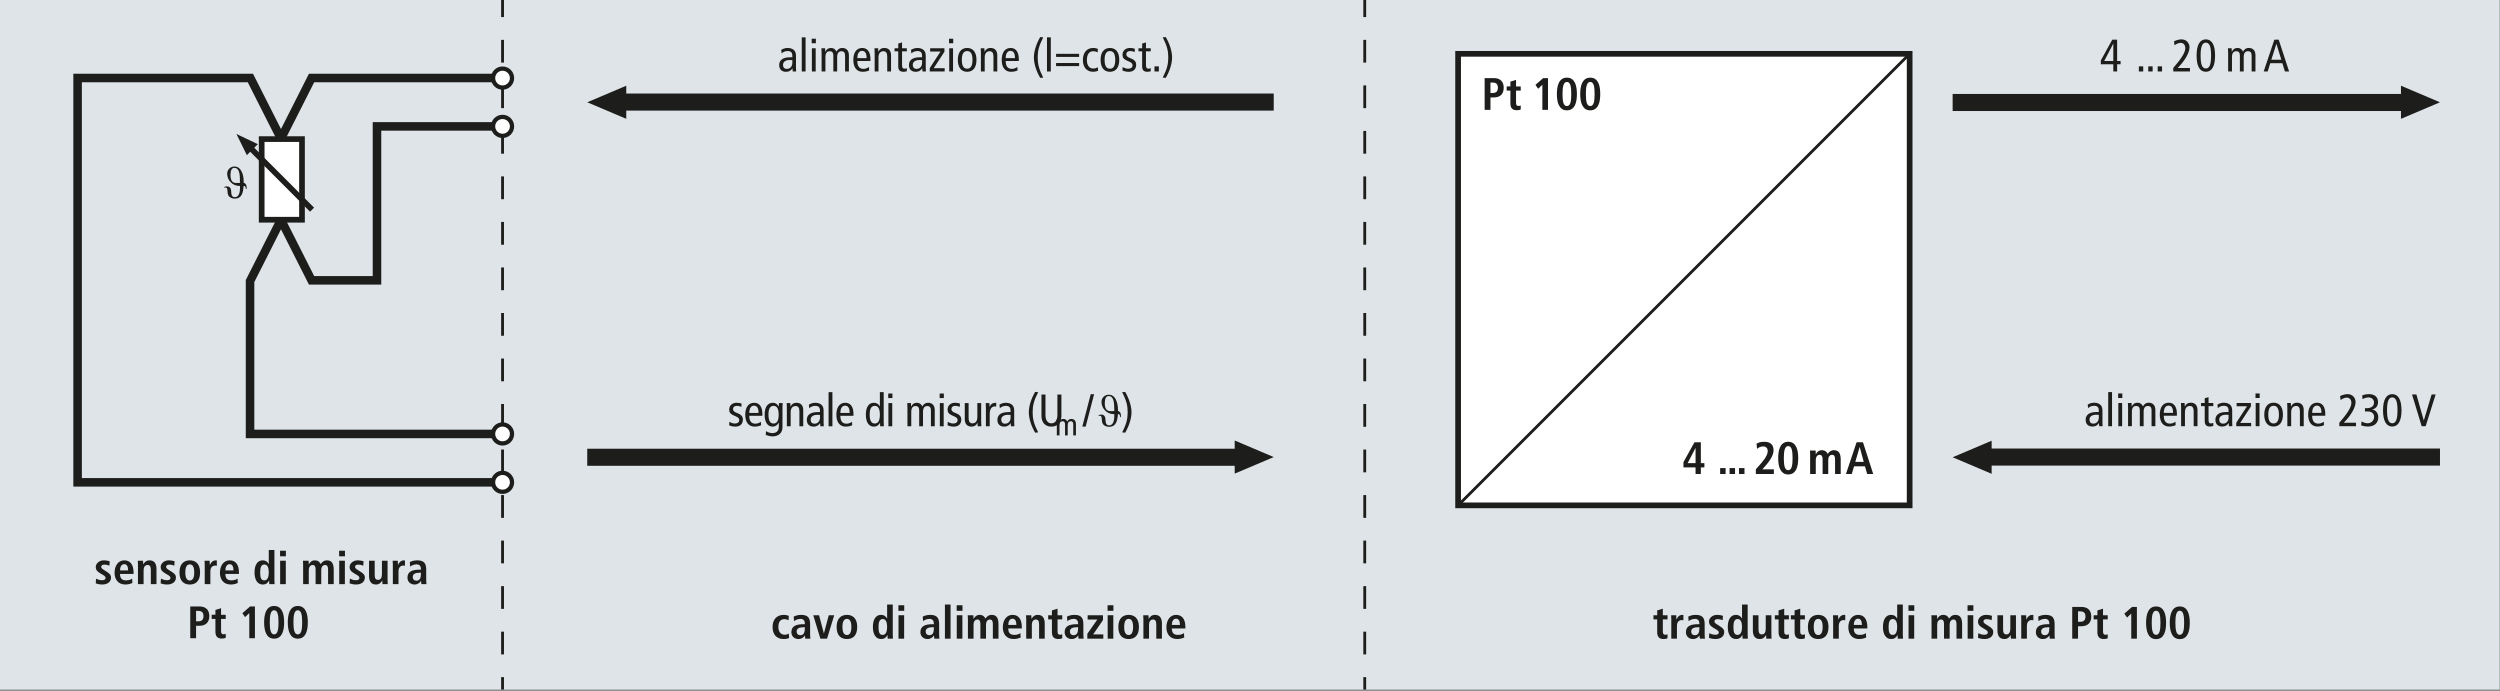 <?xml version="1.0" encoding="UTF-8" standalone="no"?><!DOCTYPE svg PUBLIC "-//W3C//DTD SVG 1.1//EN" "http://www.w3.org/Graphics/SVG/1.1/DTD/svg11.dtd"><svg width="100%" height="100%" viewBox="0 0 1831 506" version="1.1" xmlns="http://www.w3.org/2000/svg" xmlns:xlink="http://www.w3.org/1999/xlink" xml:space="preserve" xmlns:serif="http://www.serif.com/" style="fill-rule:evenodd;clip-rule:evenodd;stroke-miterlimit:3.864;"><rect x="0" y="0" width="1831" height="506" fill="#808080" stroke="none"/><rect id="ArtBoard1" x="0" y="0" width="1830.71" height="505.052" style="fill:none;"/><clipPath id="_clip1"><rect x="0" y="0" width="1830.71" height="505.052"/></clipPath><g clip-path="url(#_clip1)"><g id="Layer-1" serif:id="Layer 1"><rect x="-58.963" y="-59" width="1947.73" height="623.154" style="fill:#dee4e8;"/><path d="M368.065,353.258l-311.229,-0l-0,-296.125l126.546,-0l22.412,44.287l22.396,-44.287l139.875,-0" style="fill:none;fill-rule:nonzero;stroke:#1d1d1b;stroke-width:6.25px;"/><path d="M368.065,92.564l-91.958,0l-0,112.754l-47.917,0l-22.396,-44.287l-22.658,44.812l-0,111.984l184.929,-0" style="fill:none;fill-rule:nonzero;stroke:#1d1d1b;stroke-width:6.25px;"/><g><clipPath id="_clip2"><rect x="173.163" y="98.129" width="56.875" height="64.887" clip-rule="nonzero"/></clipPath><g clip-path="url(#_clip2)"><rect x="191.65" y="101.879" width="29.529" height="59.054" style="fill:#fff;stroke:#1d1d1b;stroke-width:4.17px;"/><path d="M228.563,153.559l-45.338,-45.4" style="fill:none;fill-rule:nonzero;stroke:#1d1d1b;stroke-width:4.17px;"/><path d="M181.078,111.876l-5.663,-11.525l11.65,5.533l-5.987,5.992Z" style="fill:#1d1d1b;stroke:#1d1d1b;stroke-width:2.08px;"/></g></g><rect x="450.4" y="68.508" width="482.475" height="12.5" style="fill:#1d1d1b;"/><path d="M458.67,62.785l-28.571,12.121l28.571,12.125l-0,-24.246Z" style="fill:#1d1d1b;fill-rule:nonzero;"/><rect x="1450.41" y="328.5" width="336.629" height="12.5" style="fill:#1d1d1b;"/><path d="M1458.68,322.777l-28.571,12.12l28.571,12.125l0,-24.245Z" style="fill:#1d1d1b;fill-rule:nonzero;"/><rect x="430.096" y="328.65" width="482.475" height="12.5" style="fill:#1d1d1b;"/><path d="M904.302,346.878l28.571,-12.121l-28.571,-12.125l-0,24.245Z" style="fill:#1d1d1b;fill-rule:nonzero;"/><rect x="1430.11" y="68.808" width="336.629" height="12.5" style="fill:#1d1d1b;"/><path d="M1758.47,87.032l28.571,-12.12l-28.571,-12.125l0,24.245Z" style="fill:#1d1d1b;fill-rule:nonzero;"/><path d="M368.065,-70.829l0,651.196" style="fill:none;fill-rule:nonzero;stroke:#1d1d1b;stroke-width:2.08px;stroke-dasharray:16.67,16.67;"/><path d="M999.541,-70.829l-0,651.196" style="fill:none;fill-rule:nonzero;stroke:#1d1d1b;stroke-width:2.08px;stroke-dasharray:16.67,16.67;"/><rect x="1067.92" y="39.417" width="330.704" height="330.708" style="fill:#fff;"/><rect x="1067.92" y="39.417" width="330.704" height="330.708" style="fill:#fff;"/><path d="M1067.92,370.124l330.704,-330.709l-330.704,330.709Z" style="fill:#fff;fill-rule:nonzero;"/><clipPath id="_clip3"><path d="M1067.92,370.121l330.704,-0l0,-330.704l-330.704,-0l0,330.704Z" clip-rule="nonzero"/></clipPath><g clip-path="url(#_clip3)"><path d="M1060.06,377.981l349.896,-349.896" style="fill:none;fill-rule:nonzero;stroke:#1d1d1b;stroke-width:2.08px;"/></g><rect x="1067.92" y="39.417" width="330.704" height="330.708" style="fill:none;stroke:#1d1d1b;stroke-width:4.17px;"/><path d="M368.059,64.138c-3.821,-0 -6.934,-3.117 -6.934,-6.95c0,-3.825 3.113,-6.942 6.934,-6.942c3.829,0 6.946,3.117 6.946,6.942c-0,3.833 -3.117,6.95 -6.946,6.95" style="fill:#fff;fill-rule:nonzero;"/><path d="M368.059,48.684c-4.692,0 -8.496,3.808 -8.496,8.504c-0,4.696 3.804,8.513 8.496,8.513c4.704,-0 8.508,-3.817 8.508,-8.513c0,-4.696 -3.804,-8.504 -8.508,-8.504m-0,3.125c2.966,0 5.383,2.413 5.383,5.379c0,2.971 -2.417,5.388 -5.383,5.388c-2.959,-0 -5.371,-2.417 -5.371,-5.388c-0,-2.966 2.412,-5.379 5.371,-5.379" style="fill:#1d1d1b;fill-rule:nonzero;"/><path d="M368.059,99.51c-3.821,-0 -6.934,-3.117 -6.934,-6.95c0,-3.825 3.113,-6.942 6.934,-6.942c3.829,0 6.946,3.117 6.946,6.942c-0,3.833 -3.117,6.95 -6.946,6.95" style="fill:#fff;fill-rule:nonzero;"/><path d="M368.059,84.056c-4.692,-0 -8.496,3.808 -8.496,8.504c-0,4.696 3.804,8.513 8.496,8.513c4.704,-0 8.508,-3.817 8.508,-8.513c0,-4.696 -3.804,-8.504 -8.508,-8.504m-0,3.125c2.966,-0 5.383,2.412 5.383,5.379c0,2.971 -2.417,5.388 -5.383,5.388c-2.959,-0 -5.371,-2.417 -5.371,-5.388c-0,-2.967 2.412,-5.379 5.371,-5.379" style="fill:#1d1d1b;fill-rule:nonzero;"/><path d="M368.059,324.77c-3.821,0 -6.934,-3.116 -6.934,-6.95c0,-3.825 3.113,-6.941 6.934,-6.941c3.829,-0 6.946,3.116 6.946,6.941c-0,3.834 -3.117,6.95 -6.946,6.95" style="fill:#fff;fill-rule:nonzero;"/><path d="M368.059,309.316c-4.692,0 -8.496,3.809 -8.496,8.504c-0,4.696 3.804,8.513 8.496,8.513c4.704,-0 8.508,-3.817 8.508,-8.513c0,-4.695 -3.804,-8.504 -8.508,-8.504m-0,3.125c2.966,0 5.383,2.413 5.383,5.379c0,2.971 -2.417,5.388 -5.383,5.388c-2.959,-0 -5.371,-2.417 -5.371,-5.388c-0,-2.966 2.412,-5.379 5.371,-5.379" style="fill:#1d1d1b;fill-rule:nonzero;"/><path d="M368.059,360.203c-3.821,0 -6.934,-3.116 -6.934,-6.95c0,-3.825 3.113,-6.941 6.934,-6.941c3.829,-0 6.946,3.116 6.946,6.941c-0,3.834 -3.117,6.95 -6.946,6.95" style="fill:#fff;fill-rule:nonzero;"/><path d="M368.059,344.749c-4.692,0 -8.496,3.809 -8.496,8.504c-0,4.696 3.804,8.513 8.496,8.513c4.704,-0 8.508,-3.817 8.508,-8.513c0,-4.695 -3.804,-8.504 -8.508,-8.504m-0,3.125c2.966,0 5.383,2.413 5.383,5.379c0,2.971 -2.417,5.388 -5.383,5.388c-2.959,-0 -5.371,-2.417 -5.371,-5.388c-0,-2.966 2.412,-5.379 5.371,-5.379" style="fill:#1d1d1b;fill-rule:nonzero;"/><path d="M572.474,39.152c0.966,-1.067 2.633,-1.767 4.368,-1.767c1.167,0 2.268,0.3 2.835,1.067c0.533,0.733 0.633,1.468 0.633,2.736l0,0.768l-1.634,0c-5.835,0 -7.999,2.43 -7.999,5.732c0,3.267 2.097,4.897 4.897,4.897c2.602,0 4.003,-1.231 4.77,-2.529l0.066,-0l0.167,2.296l2.529,0c-0.066,-0.6 -0.133,-1.6 -0.133,-2.6l-0,-8.864c-0,-2.403 -0.732,-3.436 -1.464,-4.168c-0.533,-0.532 -2.032,-1.597 -4.534,-1.597c-1.668,-0 -3.402,0.499 -4.8,1.397l0.299,2.632Zm7.836,7c0,2.336 -1.534,4.304 -3.969,4.304c-1.934,0 -2.868,-1.167 -2.868,-2.968c-0,-1.968 1.568,-3.536 4.87,-3.536c0.767,0 1.467,0 1.967,0.067l0,2.133Z" style="fill:#1d1d1b;fill-rule:nonzero;"/><rect x="587.21" y="27.356" width="2.796" height="24.996" style="fill:#1d1d1b;fill-rule:nonzero;"/><path d="M594.61,52.352l2.796,0l0,-16.996l-2.796,0l0,16.996Zm-0.133,-23.996l0,3.329l3.063,0l-0,-3.329l-3.063,0Z" style="fill:#1d1d1b;fill-rule:nonzero;"/><path d="M601.744,52.352l2.796,0l-0,-10.5c-0,-3.067 1.134,-4.333 3.202,-4.333c1.668,-0 2.602,1 2.602,3.166l-0,11.667l2.796,0l-0,-10.5c-0,-3.067 1.134,-4.333 3.202,-4.333c1.668,-0 2.602,1 2.602,3.166l-0,11.667l2.796,0l-0,-11.8c-0,-3.732 -1.997,-5.429 -4.931,-5.429c-1.935,-0 -3.236,0.998 -4.135,2.662c-0.866,-1.73 -2.197,-2.662 -3.998,-2.662c-1.868,-0 -3.302,0.832 -4.203,2.762l-0.067,0l-0.099,-2.529l-2.697,0c0.034,1.2 0.134,2.433 0.134,3.666l-0,13.33Z" style="fill:#1d1d1b;fill-rule:nonzero;"/><path d="M637.506,44.685l0,-1.497c0,-5.002 -2.13,-8.065 -5.964,-8.065c-4.235,-0 -6.565,3.397 -6.565,8.731c0,5.335 2.33,8.731 6.832,8.731c1.701,0 3.434,-0.366 4.765,-0.998l-0.133,-2.532c-0.965,0.701 -2.498,1.401 -3.899,1.401c-3.101,0 -4.636,-1.834 -4.636,-5.771l9.6,0Zm-9.6,-2.129c0.067,-3.97 1.668,-5.304 3.469,-5.304c2.235,0 3.335,1.768 3.335,5.304l-6.804,0Z" style="fill:#1d1d1b;fill-rule:nonzero;"/><path d="M640.61,52.352l2.796,0l0,-10.233c0,-3.067 1.401,-4.6 3.603,-4.6c1.801,-0 2.801,1.166 2.801,3.866l0,10.967l2.796,0l0,-11.8c0,-3.732 -1.997,-5.429 -4.964,-5.429c-1.968,-0 -3.402,0.832 -4.302,2.762l-0.067,0l-0.1,-2.529l-2.696,0c0.033,1.2 0.133,2.433 0.133,3.666l0,13.33Z" style="fill:#1d1d1b;fill-rule:nonzero;"/><path d="M664.173,49.889c-0.533,0.234 -1.033,0.434 -1.733,0.434c-1.267,-0 -1.767,-0.734 -1.767,-2.668l-0,-10.036l3.5,-0l-0,-2.263l-3.5,0l-0,-4.3l-2.796,0.834l0,3.466l-2.7,0l0,2.263l2.7,-0l0,10.937c0,2.998 1.365,4.029 3.929,4.029c0.767,0 1.7,-0.199 2.367,-0.432l-0,-2.264Z" style="fill:#1d1d1b;fill-rule:nonzero;"/><path d="M667.508,39.152c0.965,-1.067 2.633,-1.767 4.367,-1.767c1.167,0 2.268,0.3 2.835,1.067c0.534,0.733 0.634,1.468 0.634,2.736l-0,0.768l-1.635,0c-5.835,0 -7.999,2.43 -7.999,5.732c0,3.267 2.097,4.897 4.898,4.897c2.601,0 4.002,-1.231 4.769,-2.529l0.067,-0l0.166,2.296l2.53,0c-0.067,-0.6 -0.134,-1.6 -0.134,-2.6l0,-8.864c0,-2.403 -0.732,-3.436 -1.464,-4.168c-0.533,-0.532 -2.032,-1.597 -4.534,-1.597c-1.667,-0 -3.402,0.499 -4.8,1.397l0.3,2.632Zm7.836,7c-0,2.336 -1.535,4.304 -3.969,4.304c-1.935,0 -2.869,-1.167 -2.869,-2.968c0,-1.968 1.568,-3.536 4.87,-3.536c0.767,0 1.467,0 1.968,0.067l-0,2.133Z" style="fill:#1d1d1b;fill-rule:nonzero;"/><path d="M681.244,35.356l-0,2.396l7.597,0l-7.864,12.071l0,2.529l10.896,0l-0,-2.396l-8.03,0l7.863,-12.07l0,-2.53l-10.462,0Z" style="fill:#1d1d1b;fill-rule:nonzero;"/><path d="M695.21,52.352l2.796,0l0,-16.996l-2.796,0l0,16.996Zm-0.133,-23.996l0,3.329l3.063,0l-0,-3.329l-3.063,0Z" style="fill:#1d1d1b;fill-rule:nonzero;"/><path d="M704.44,43.854c-0,-4.268 1.234,-6.469 3.902,-6.469c2.668,0 3.902,2.201 3.902,6.469c-0,4.268 -1.234,6.469 -3.902,6.469c-2.668,-0 -3.902,-2.201 -3.902,-6.469Zm-2.93,0c0,5.335 2.33,8.731 6.832,8.731c4.501,0 6.831,-3.396 6.831,-8.731c-0,-5.335 -2.33,-8.731 -6.831,-8.731c-4.502,-0 -6.832,3.396 -6.832,8.731Z" style="fill:#1d1d1b;fill-rule:nonzero;"/><path d="M718.41,52.352l2.796,0l0,-10.233c0,-3.067 1.401,-4.6 3.603,-4.6c1.801,-0 2.801,1.166 2.801,3.866l0,10.967l2.796,0l0,-11.8c0,-3.732 -1.997,-5.429 -4.964,-5.429c-1.968,-0 -3.402,0.832 -4.302,2.762l-0.067,0l-0.1,-2.529l-2.696,0c0.033,1.2 0.133,2.433 0.133,3.666l0,13.33Z" style="fill:#1d1d1b;fill-rule:nonzero;"/><path d="M746.173,44.685l-0,-1.497c-0,-5.002 -2.13,-8.065 -5.965,-8.065c-4.234,-0 -6.564,3.397 -6.564,8.731c-0,5.335 2.33,8.731 6.831,8.731c1.701,0 3.435,-0.366 4.766,-0.998l-0.133,-2.532c-0.965,0.701 -2.498,1.401 -3.899,1.401c-3.102,0 -4.636,-1.834 -4.636,-5.771l9.6,0Zm-9.6,-2.129c0.067,-3.97 1.668,-5.304 3.469,-5.304c2.234,0 3.335,1.768 3.335,5.304l-6.804,0Z" style="fill:#1d1d1b;fill-rule:nonzero;"/><path d="M764.073,56.823c-3.167,-6.167 -4.067,-9.9 -4.067,-14.733c0,-4.834 0.9,-8.567 4.067,-14.734l-2.233,-0.2c-2.799,4.767 -4.63,10.367 -4.63,14.934c0,4.566 1.831,10.166 4.63,14.933l2.233,-0.2Z" style="fill:#1d1d1b;fill-rule:nonzero;"/><rect x="766.81" y="27.356" width="2.796" height="24.996" style="fill:#1d1d1b;fill-rule:nonzero;"/><path d="M773.477,41.685l16.863,0l-0,-2.262l-16.863,-0l0,2.262Zm0,6.734l16.863,-0l-0,-2.263l-16.863,0l0,2.263Z" style="fill:#1d1d1b;fill-rule:nonzero;"/><path d="M804.073,35.785c-0.9,-0.429 -2.2,-0.662 -3.367,-0.662c-4.733,-0 -7.596,3.396 -7.596,8.898c0,4.801 2.464,8.564 7.53,8.564c1.233,0 2.733,-0.366 3.566,-0.732l-0.133,-2.564c-0.967,0.5 -2.1,0.901 -3.433,0.901c-2.734,-0 -4.6,-2.234 -4.6,-6.169c-0,-4.602 1.933,-6.502 4.666,-6.502c1.3,-0 2.267,0.266 3.234,0.8l0.133,-2.534Z" style="fill:#1d1d1b;fill-rule:nonzero;"/><path d="M809.006,43.854c0,-4.268 1.234,-6.469 3.902,-6.469c2.668,0 3.902,2.201 3.902,6.469c0,4.268 -1.234,6.469 -3.902,6.469c-2.668,-0 -3.902,-2.201 -3.902,-6.469Zm-2.929,0c0,5.335 2.33,8.731 6.831,8.731c4.502,0 6.832,-3.396 6.832,-8.731c-0,-5.335 -2.33,-8.731 -6.832,-8.731c-4.501,-0 -6.831,3.396 -6.831,8.731Z" style="fill:#1d1d1b;fill-rule:nonzero;"/><path d="M822.077,51.587c1.232,0.632 2.829,0.998 4.598,0.998c3.9,0 5.465,-2.329 5.465,-5.263c-0,-2.101 -1.298,-3.501 -3.364,-4.335l-1,-0.4c-1.869,-0.733 -2.87,-1.5 -2.87,-2.867c0,-1.334 0.968,-2.335 2.803,-2.335c1.268,0 2.467,0.334 3.332,0.734l0.133,-2.396c-0.965,-0.367 -2.197,-0.6 -3.599,-0.6c-3.301,-0 -5.465,2.129 -5.465,4.93c0,2.167 0.899,3.268 3.33,4.368l1.868,0.834c1.569,0.7 2.169,1.5 2.169,2.667c0,1.301 -1.101,2.401 -3.236,2.401c-1.401,-0 -2.733,-0.5 -3.997,-1.267l-0.167,2.531Z" style="fill:#1d1d1b;fill-rule:nonzero;"/><path d="M842.806,49.889c-0.533,0.234 -1.033,0.434 -1.733,0.434c-1.267,-0 -1.767,-0.734 -1.767,-2.668l0,-10.036l3.5,-0l0,-2.263l-3.5,0l0,-4.3l-2.796,0.834l0,3.466l-2.7,0l0,2.263l2.7,-0l0,10.937c0,2.998 1.365,4.029 3.93,4.029c0.766,0 1.7,-0.199 2.366,-0.432l0,-2.264Z" style="fill:#1d1d1b;fill-rule:nonzero;"/><rect x="845.544" y="48.623" width="3.196" height="3.729" style="fill:#1d1d1b;fill-rule:nonzero;"/><path d="M853.81,57.023c2.799,-4.767 4.63,-10.367 4.63,-14.933c-0,-4.567 -1.831,-10.167 -4.63,-14.934l-2.233,0.2c3.167,6.167 4.067,9.9 4.067,14.734c-0,4.833 -0.9,8.566 -4.067,14.733l2.233,0.2Z" style="fill:#1d1d1b;fill-rule:nonzero;"/><g transform="matrix(4.167,0,0,4.167,-59,-59)"><g transform="matrix(8,0,0,8,142.042,89.085)"><path d="M0.034,-0.023c0.037,0.019 0.085,0.03 0.138,0.03c0.117,-0 0.164,-0.07 0.164,-0.158c-0,-0.063 -0.039,-0.105 -0.101,-0.13l-0.03,-0.012c-0.056,-0.022 -0.086,-0.045 -0.086,-0.086c-0,-0.04 0.029,-0.07 0.084,-0.07c0.038,-0 0.074,0.01 0.1,0.022l0.004,-0.072c-0.029,-0.011 -0.066,-0.018 -0.108,-0.018c-0.099,0 -0.164,0.064 -0.164,0.148c0,0.065 0.027,0.098 0.1,0.131l0.056,0.025c0.047,0.021 0.065,0.045 0.065,0.08c0,0.039 -0.033,0.072 -0.097,0.072c-0.042,0 -0.082,-0.015 -0.12,-0.038l-0.005,0.076Z" style="fill:#1d1d1b;fill-rule:nonzero;"/></g><g transform="matrix(8,0,0,8,144.858,89.085)"><path d="M0.412,-0.23l-0,-0.045c-0,-0.15 -0.064,-0.242 -0.179,-0.242c-0.127,0 -0.197,0.102 -0.197,0.262c0,0.16 0.07,0.262 0.205,0.262c0.051,-0 0.103,-0.011 0.143,-0.03l-0.004,-0.076c-0.029,0.021 -0.075,0.042 -0.117,0.042c-0.093,0 -0.139,-0.055 -0.139,-0.173l0.288,-0Zm-0.288,-0.064c0.002,-0.119 0.05,-0.159 0.104,-0.159c0.067,-0 0.1,0.053 0.1,0.159l-0.204,0Z" style="fill:#1d1d1b;fill-rule:nonzero;"/></g><g transform="matrix(8,0,0,8,148.265,89.085)"><path d="M0.12,-0.255c-0,-0.128 0.035,-0.194 0.112,-0.194c0.077,-0 0.112,0.066 0.112,0.194c0,0.128 -0.035,0.194 -0.112,0.194c-0.077,0 -0.112,-0.066 -0.112,-0.194Zm0.308,-0.162c-0,-0.031 0.003,-0.063 0.004,-0.093l-0.081,0l-0.003,0.074l-0.002,-0c-0.028,-0.049 -0.074,-0.081 -0.125,-0.081c-0.114,0 -0.185,0.086 -0.185,0.262c0,0.176 0.071,0.262 0.176,0.262c0.056,-0 0.101,-0.028 0.134,-0.086l0.002,0l0,0.08c0,0.088 -0.04,0.149 -0.143,0.149c-0.046,0 -0.104,-0.02 -0.14,-0.044l-0.004,0.085c0.037,0.015 0.106,0.031 0.149,0.031c0.112,-0 0.218,-0.059 0.218,-0.2l-0,-0.439Z" style="fill:#1d1d1b;fill-rule:nonzero;"/></g><g transform="matrix(8,0,0,8,151.969,89.085)"><path d="M0.061,-0l0.084,-0l-0,-0.307c-0,-0.092 0.042,-0.138 0.108,-0.138c0.054,-0 0.084,0.035 0.084,0.116l0,0.329l0.084,-0l-0,-0.354c-0,-0.112 -0.06,-0.163 -0.149,-0.163c-0.059,0 -0.102,0.025 -0.129,0.083l-0.002,-0l-0.003,-0.076l-0.081,0c0.001,0.036 0.004,0.073 0.004,0.11l0,0.4Z" style="fill:#1d1d1b;fill-rule:nonzero;"/></g><g transform="matrix(8,0,0,8,155.68,89.085)"><path d="M0.09,-0.396c0.029,-0.032 0.079,-0.053 0.131,-0.053c0.035,-0 0.068,0.009 0.085,0.032c0.016,0.022 0.019,0.044 0.019,0.082l0,0.023l-0.049,0c-0.175,0 -0.24,0.073 -0.24,0.172c0,0.098 0.063,0.147 0.147,0.147c0.078,-0 0.12,-0.037 0.143,-0.076l0.002,0l0.005,0.069l0.076,-0c-0.002,-0.018 -0.004,-0.048 -0.004,-0.078l-0,-0.266c-0,-0.072 -0.022,-0.103 -0.044,-0.125c-0.016,-0.016 -0.061,-0.048 -0.136,-0.048c-0.05,0 -0.102,0.015 -0.144,0.042l0.009,0.079Zm0.235,0.21c0,0.07 -0.046,0.129 -0.119,0.129c-0.058,0 -0.086,-0.035 -0.086,-0.089c-0,-0.059 0.047,-0.106 0.146,-0.106c0.023,-0 0.044,-0 0.059,0.002l0,0.064Z" style="fill:#1d1d1b;fill-rule:nonzero;"/></g><g transform="matrix(8,0,0,8,159.24,89.085)"><rect x="0.069" y="-0.75" width="0.084" height="0.75" style="fill:#1d1d1b;fill-rule:nonzero;"/></g><g transform="matrix(8,0,0,8,160.871,89.085)"><path d="M0.412,-0.23l-0,-0.045c-0,-0.15 -0.064,-0.242 -0.179,-0.242c-0.127,0 -0.197,0.102 -0.197,0.262c0,0.16 0.07,0.262 0.205,0.262c0.051,-0 0.103,-0.011 0.143,-0.03l-0.004,-0.076c-0.029,0.021 -0.075,0.042 -0.117,0.042c-0.093,0 -0.139,-0.055 -0.139,-0.173l0.288,-0Zm-0.288,-0.064c0.002,-0.119 0.05,-0.159 0.104,-0.159c0.067,-0 0.1,0.053 0.1,0.159l-0.204,0Z" style="fill:#1d1d1b;fill-rule:nonzero;"/></g><g transform="matrix(8,0,0,8,166.054,89.085)"><path d="M0.344,-0.255c0,0.128 -0.035,0.194 -0.112,0.194c-0.077,0 -0.112,-0.066 -0.112,-0.194c-0,-0.128 0.035,-0.194 0.112,-0.194c0.077,-0 0.112,0.066 0.112,0.194Zm0.084,-0.495l-0.084,0l0,0.31l-0.002,-0c-0.034,-0.054 -0.072,-0.077 -0.13,-0.077c-0.105,0 -0.176,0.086 -0.176,0.262c0,0.176 0.071,0.262 0.176,0.262c0.074,-0 0.112,-0.042 0.134,-0.082l0.002,0l0.003,0.075l0.081,-0c-0.001,-0.031 -0.004,-0.063 -0.004,-0.094l-0,-0.656Z" style="fill:#1d1d1b;fill-rule:nonzero;"/></g><g transform="matrix(8,0,0,8,169.757,89.085)"><path d="M0.069,-0l0.084,-0l-0,-0.51l-0.084,0l0,0.51Zm-0.004,-0.72l0,0.1l0.092,-0l-0,-0.1l-0.092,0Z" style="fill:#1d1d1b;fill-rule:nonzero;"/></g><g transform="matrix(8,0,0,8,173.164,89.085)"><path d="M0.061,-0l0.084,-0l-0,-0.315c-0,-0.092 0.034,-0.13 0.096,-0.13c0.05,-0 0.078,0.03 0.078,0.095l0,0.35l0.084,-0l-0,-0.315c-0,-0.092 0.034,-0.13 0.096,-0.13c0.05,-0 0.078,0.03 0.078,0.095l0,0.35l0.084,-0l-0,-0.354c-0,-0.112 -0.06,-0.163 -0.148,-0.163c-0.058,0 -0.097,0.03 -0.124,0.08c-0.026,-0.052 -0.066,-0.08 -0.12,-0.08c-0.056,0 -0.099,0.025 -0.126,0.083l-0.002,-0l-0.003,-0.076l-0.081,0c0.001,0.036 0.004,0.073 0.004,0.11l0,0.4Z" style="fill:#1d1d1b;fill-rule:nonzero;"/></g><g transform="matrix(8,0,0,8,178.796,89.085)"><path d="M0.069,-0l0.084,-0l-0,-0.51l-0.084,0l0,0.51Zm-0.004,-0.72l0,0.1l0.092,-0l-0,-0.1l-0.092,0Z" style="fill:#1d1d1b;fill-rule:nonzero;"/></g><g transform="matrix(8,0,0,8,180.427,89.085)"><path d="M0.034,-0.023c0.037,0.019 0.085,0.03 0.138,0.03c0.117,-0 0.164,-0.07 0.164,-0.158c-0,-0.063 -0.039,-0.105 -0.101,-0.13l-0.03,-0.012c-0.056,-0.022 -0.086,-0.045 -0.086,-0.086c-0,-0.04 0.029,-0.07 0.084,-0.07c0.038,-0 0.074,0.01 0.1,0.022l0.004,-0.072c-0.029,-0.011 -0.066,-0.018 -0.108,-0.018c-0.099,0 -0.164,0.064 -0.164,0.148c0,0.065 0.027,0.098 0.1,0.131l0.056,0.025c0.047,0.021 0.065,0.045 0.065,0.08c0,0.039 -0.033,0.072 -0.097,0.072c-0.042,0 -0.082,-0.015 -0.12,-0.038l-0.005,0.076Z" style="fill:#1d1d1b;fill-rule:nonzero;"/></g><g transform="matrix(8,0,0,8,183.243,89.085)"><path d="M0.421,-0.51l-0.084,0l0,0.307c0,0.092 -0.042,0.138 -0.108,0.138c-0.054,0 -0.084,-0.035 -0.084,-0.116l-0,-0.329l-0.084,0l0,0.354c0,0.112 0.06,0.163 0.149,0.163c0.059,-0 0.102,-0.025 0.129,-0.083l0.002,0l0.003,0.076l0.081,-0c-0.001,-0.036 -0.004,-0.073 -0.004,-0.11l-0,-0.4Z" style="fill:#1d1d1b;fill-rule:nonzero;"/></g><g transform="matrix(8,0,0,8,186.954,89.085)"><path d="M0.061,-0l0.084,-0l-0,-0.27c-0,-0.111 0.046,-0.167 0.111,-0.167c0.011,-0 0.022,0.001 0.032,0.003l-0,-0.083c-0.075,0 -0.118,0.025 -0.145,0.087l-0.002,-0l-0.003,-0.08l-0.081,0c0.001,0.036 0.004,0.073 0.004,0.11l0,0.4Z" style="fill:#1d1d1b;fill-rule:nonzero;"/></g><g transform="matrix(8,0,0,8,189.178,89.085)"><path d="M0.09,-0.396c0.029,-0.032 0.079,-0.053 0.131,-0.053c0.035,-0 0.068,0.009 0.085,0.032c0.016,0.022 0.019,0.044 0.019,0.082l0,0.023l-0.049,0c-0.175,0 -0.24,0.073 -0.24,0.172c0,0.098 0.063,0.147 0.147,0.147c0.078,-0 0.12,-0.037 0.143,-0.076l0.002,0l0.005,0.069l0.076,-0c-0.002,-0.018 -0.004,-0.048 -0.004,-0.078l-0,-0.266c-0,-0.072 -0.022,-0.103 -0.044,-0.125c-0.016,-0.016 -0.061,-0.048 -0.136,-0.048c-0.05,0 -0.102,0.015 -0.144,0.042l0.009,0.079Zm0.235,0.21c0,0.07 -0.046,0.129 -0.119,0.129c-0.058,0 -0.086,-0.035 -0.086,-0.089c-0,-0.059 0.047,-0.106 0.146,-0.106c0.023,-0 0.044,-0 0.059,0.002l0,0.064Z" style="fill:#1d1d1b;fill-rule:nonzero;"/></g><g transform="matrix(8,0,0,8,194.513,89.085)"><path d="M0.265,0.134c-0.095,-0.185 -0.122,-0.297 -0.122,-0.442c-0,-0.145 0.027,-0.257 0.122,-0.442l-0.067,-0.006c-0.084,0.143 -0.139,0.311 -0.139,0.448c0,0.137 0.055,0.305 0.139,0.448l0.067,-0.006Z" style="fill:#1d1d1b;fill-rule:nonzero;"/></g><g transform="matrix(8,0,0,8,196.592,89.085)"><path d="M0.515,-0.698l-0.088,0l0,0.454c0,0.109 -0.048,0.179 -0.131,0.179c-0.083,0 -0.131,-0.07 -0.131,-0.179l-0,-0.454l-0.088,0l0,0.441c0,0.069 0.004,0.107 0.028,0.156c0.029,0.058 0.09,0.108 0.191,0.108c0.101,-0 0.162,-0.05 0.191,-0.108c0.024,-0.049 0.028,-0.087 0.028,-0.156l-0,-0.441Z" style="fill:#1d1d1b;fill-rule:nonzero;"/></g><g transform="matrix(5.6,0,0,5.6,199.566,90.687)"><path d="M0.061,-0l0.084,-0l-0,-0.315c-0,-0.092 0.034,-0.13 0.096,-0.13c0.05,-0 0.078,0.03 0.078,0.095l0,0.35l0.084,-0l-0,-0.315c-0,-0.092 0.034,-0.13 0.096,-0.13c0.05,-0 0.078,0.03 0.078,0.095l0,0.35l0.084,-0l-0,-0.354c-0,-0.112 -0.06,-0.163 -0.148,-0.163c-0.058,0 -0.097,0.03 -0.124,0.08c-0.026,-0.052 -0.066,-0.08 -0.12,-0.08c-0.056,0 -0.099,0.025 -0.126,0.083l-0.002,-0l-0.003,-0.076l-0.081,0c0.001,0.036 0.004,0.073 0.004,0.11l0,0.4Z" style="fill:#1d1d1b;fill-rule:nonzero;"/></g><g transform="matrix(8,0,0,8,204.387,89.087)"><path d="M0,0.007l0.074,-0l0.185,-0.712l-0.074,0l-0.185,0.712Z" style="fill:#1d1d1b;fill-rule:nonzero;"/></g><g transform="matrix(8,0,0,8,207.225,89.087)"><path d="M0.495,-0.202l-0.018,-0c0,-0.045 -0.016,-0.067 -0.049,-0.067c-0.006,0.085 -0.019,0.147 -0.039,0.187c-0.03,0.062 -0.081,0.093 -0.153,0.093c-0.038,0 -0.071,-0.009 -0.1,-0.026c-0.032,-0.02 -0.051,-0.048 -0.057,-0.083c-0.002,-0.009 -0.003,-0.022 -0.004,-0.04c-0.001,-0.011 -0.002,-0.027 -0.004,-0.048c-0.004,-0.031 -0.018,-0.047 -0.041,-0.047c-0.008,0 -0.015,0.001 -0.021,0.004l-0.009,-0.016c0.022,-0.009 0.043,-0.013 0.063,-0.013c0.061,0 0.092,0.042 0.092,0.124c0.001,0.075 0.027,0.113 0.081,0.113c0.041,0 0.071,-0.023 0.091,-0.069c0.014,-0.034 0.021,-0.076 0.021,-0.125l0,-0.053l-0.013,-0c-0.075,-0 -0.138,-0.027 -0.191,-0.081c-0.051,-0.053 -0.077,-0.116 -0.077,-0.188c-0,-0.045 0.016,-0.083 0.048,-0.113c0.031,-0.03 0.068,-0.044 0.112,-0.044c0.071,-0 0.125,0.039 0.161,0.118c0.027,0.061 0.041,0.132 0.041,0.213l0,0.026c0.029,0.008 0.048,0.025 0.058,0.053c0.005,0.017 0.008,0.044 0.008,0.082Zm-0.147,-0.133l-0.003,-0.118c-0.005,-0.141 -0.044,-0.212 -0.119,-0.212c-0.052,0 -0.081,0.043 -0.086,0.128c-0.001,0.011 -0.001,0.021 -0.001,0.031c0,0.115 0.041,0.173 0.124,0.173l0.004,-0l0.081,-0.002Z" style="fill:#1d1d1b;fill-rule:nonzero;"/></g><g transform="matrix(8,0,0,8,211.281,89.087)"><path d="M0.013,0.134c0.024,-0.046 0.044,-0.088 0.059,-0.127c0.016,-0.038 0.029,-0.074 0.038,-0.109c0.009,-0.035 0.016,-0.069 0.019,-0.102c0.004,-0.033 0.006,-0.068 0.006,-0.104c0,-0.036 -0.002,-0.071 -0.006,-0.104c-0.003,-0.033 -0.01,-0.067 -0.019,-0.102c-0.009,-0.035 -0.022,-0.071 -0.038,-0.11c-0.015,-0.038 -0.035,-0.08 -0.059,-0.126l0.067,-0.006c0.021,0.036 0.04,0.073 0.057,0.112c0.017,0.038 0.032,0.076 0.044,0.115c0.012,0.038 0.021,0.076 0.028,0.114c0.007,0.037 0.01,0.073 0.01,0.107c0,0.034 -0.003,0.07 -0.01,0.108c-0.007,0.037 -0.016,0.075 -0.028,0.114c-0.012,0.039 -0.027,0.077 -0.044,0.115c-0.017,0.038 -0.036,0.075 -0.057,0.111l-0.067,-0.006Z" style="fill:#1d1d1b;fill-rule:nonzero;"/></g></g><g transform="matrix(4.167,0,0,4.167,-59,-59)"><g transform="matrix(8,0,0,8,30.702,116.831)"><path d="M0.036,-0.017c0.026,0.01 0.079,0.025 0.143,0.025c0.112,-0 0.192,-0.057 0.192,-0.152c-0,-0.06 -0.032,-0.089 -0.096,-0.13l-0.061,-0.039c-0.036,-0.023 -0.058,-0.038 -0.058,-0.066c-0,-0.031 0.021,-0.05 0.071,-0.05c0.045,-0 0.078,0.011 0.109,0.023l0.007,-0.096c-0.012,-0.004 -0.063,-0.021 -0.129,-0.021c-0.109,0 -0.178,0.075 -0.178,0.146c0,0.081 0.057,0.114 0.109,0.145l0.051,0.03c0.045,0.026 0.055,0.045 0.055,0.065c0,0.04 -0.035,0.051 -0.08,0.051c-0.058,0 -0.109,-0.026 -0.129,-0.034l-0.006,0.103Z" style="fill:#1d1d1b;fill-rule:nonzero;"/></g><g transform="matrix(8,0,0,8,33.958,116.831)"><path d="M0.428,-0.123c-0.023,0.017 -0.059,0.04 -0.135,0.04c-0.096,0 -0.131,-0.053 -0.131,-0.141l0.298,-0l-0,-0.024c-0,-0.21 -0.095,-0.275 -0.206,-0.275c-0.131,0 -0.212,0.119 -0.212,0.273c0,0.139 0.072,0.258 0.238,0.258c0.074,-0 0.128,-0.022 0.154,-0.033l-0.006,-0.098Zm-0.266,-0.179c-0,-0.068 0.027,-0.137 0.092,-0.137c0.056,-0 0.086,0.046 0.086,0.137l-0.178,0Z" style="fill:#1d1d1b;fill-rule:nonzero;"/></g><g transform="matrix(8,0,0,8,37.958,116.831)"><path d="M0.056,-0l0.124,-0l-0,-0.3c-0,-0.066 0.023,-0.121 0.088,-0.121c0.051,-0 0.071,0.033 0.071,0.112l0,0.309l0.124,-0l-0,-0.332c-0,-0.104 -0.035,-0.191 -0.152,-0.191c-0.084,0 -0.119,0.056 -0.137,0.087l-0.002,-0c-0,-0.026 -0.003,-0.053 -0.004,-0.079l-0.116,0c0.003,0.023 0.004,0.053 0.004,0.085l0,0.43Z" style="fill:#1d1d1b;fill-rule:nonzero;"/></g><g transform="matrix(8,0,0,8,42.11,116.831)"><path d="M0.036,-0.017c0.026,0.01 0.079,0.025 0.143,0.025c0.112,-0 0.192,-0.057 0.192,-0.152c-0,-0.06 -0.032,-0.089 -0.096,-0.13l-0.061,-0.039c-0.036,-0.023 -0.058,-0.038 -0.058,-0.066c-0,-0.031 0.021,-0.05 0.071,-0.05c0.045,-0 0.078,0.011 0.109,0.023l0.007,-0.096c-0.012,-0.004 -0.063,-0.021 -0.129,-0.021c-0.109,0 -0.178,0.075 -0.178,0.146c0,0.081 0.057,0.114 0.109,0.145l0.051,0.03c0.045,0.026 0.055,0.045 0.055,0.065c0,0.04 -0.035,0.051 -0.08,0.051c-0.058,0 -0.109,-0.026 -0.129,-0.034l-0.006,0.103Z" style="fill:#1d1d1b;fill-rule:nonzero;"/></g><g transform="matrix(8,0,0,8,45.366,116.831)"><path d="M0.17,-0.258c-0,-0.086 0.019,-0.177 0.099,-0.177c0.08,-0 0.098,0.091 0.098,0.177c0,0.086 -0.018,0.178 -0.098,0.178c-0.08,0 -0.099,-0.092 -0.099,-0.178Zm-0.128,0c0,0.216 0.122,0.266 0.227,0.266c0.105,-0 0.226,-0.05 0.226,-0.266c-0,-0.21 -0.121,-0.265 -0.226,-0.265c-0.105,0 -0.227,0.055 -0.227,0.265Z" style="fill:#1d1d1b;fill-rule:nonzero;"/></g><g transform="matrix(8,0,0,8,49.662,116.831)"><path d="M0.06,-0l0.124,-0l-0,-0.282c-0,-0.096 0.056,-0.127 0.107,-0.127c0.013,-0 0.024,0.002 0.035,0.005l-0,-0.116c-0.007,-0.001 -0.013,-0.003 -0.021,-0.003c-0.077,0 -0.116,0.062 -0.131,0.102l-0.002,-0c-0,-0.031 -0.003,-0.063 -0.004,-0.094l-0.112,0c0.003,0.023 0.004,0.053 0.004,0.085l0,0.43Z" style="fill:#1d1d1b;fill-rule:nonzero;"/></g><g transform="matrix(8,0,0,8,52.478,116.831)"><path d="M0.428,-0.123c-0.023,0.017 -0.059,0.04 -0.135,0.04c-0.096,0 -0.131,-0.053 -0.131,-0.141l0.298,-0l-0,-0.024c-0,-0.21 -0.095,-0.275 -0.206,-0.275c-0.131,0 -0.212,0.119 -0.212,0.273c0,0.139 0.072,0.258 0.238,0.258c0.074,-0 0.128,-0.022 0.154,-0.033l-0.006,-0.098Zm-0.266,-0.179c-0,-0.068 0.027,-0.137 0.092,-0.137c0.056,-0 0.086,0.046 0.086,0.137l-0.178,0Z" style="fill:#1d1d1b;fill-rule:nonzero;"/></g><g transform="matrix(8,0,0,8,58.558,116.831)"><path d="M0.355,-0.75l0,0.309l-0.002,-0c-0.018,-0.04 -0.059,-0.082 -0.133,-0.082c-0.111,0 -0.178,0.098 -0.178,0.266c0,0.143 0.053,0.265 0.181,0.265c0.08,-0 0.117,-0.044 0.137,-0.088l0.003,0c0,0.035 0.002,0.065 0.004,0.08l0.116,-0c-0.003,-0.019 -0.004,-0.051 -0.004,-0.088l-0,-0.662l-0.124,0Zm-0.189,0.488c-0,-0.103 0.024,-0.17 0.093,-0.17c0.068,-0 0.096,0.073 0.096,0.173c0,0.097 -0.025,0.176 -0.098,0.176c-0.072,0 -0.091,-0.06 -0.091,-0.179Z" style="fill:#1d1d1b;fill-rule:nonzero;"/></g><g transform="matrix(8,0,0,8,62.854,116.831)"><path d="M0.068,-0l0.124,-0l-0,-0.515l-0.124,0l0,0.515Zm-0.002,-0.612l0.128,-0l-0,-0.122l-0.128,0l0,0.122Z" style="fill:#1d1d1b;fill-rule:nonzero;"/></g><g transform="matrix(8,0,0,8,67.014,116.831)"><path d="M0.053,-0l0.124,-0l-0,-0.312c-0,-0.057 0.029,-0.109 0.084,-0.109c0.046,-0 0.066,0.032 0.066,0.096l0,0.325l0.124,-0l-0,-0.312c-0,-0.057 0.029,-0.109 0.084,-0.109c0.046,-0 0.066,0.032 0.066,0.096l0,0.325l0.124,-0l-0,-0.318c-0,-0.125 -0.036,-0.205 -0.148,-0.205c-0.076,0 -0.113,0.046 -0.138,0.082c-0.015,-0.028 -0.043,-0.082 -0.13,-0.082c-0.071,0 -0.111,0.049 -0.13,0.089l-0.002,-0c-0,-0.027 -0.003,-0.054 -0.004,-0.081l-0.124,0c0.002,0.019 0.004,0.047 0.004,0.084l0,0.431Z" style="fill:#1d1d1b;fill-rule:nonzero;"/></g><g transform="matrix(8,0,0,8,73.238,116.831)"><path d="M0.068,-0l0.124,-0l-0,-0.515l-0.124,0l0,0.515Zm-0.002,-0.612l0.128,-0l-0,-0.122l-0.128,0l0,0.122Z" style="fill:#1d1d1b;fill-rule:nonzero;"/></g><g transform="matrix(8,0,0,8,75.318,116.831)"><path d="M0.036,-0.017c0.026,0.01 0.079,0.025 0.143,0.025c0.112,-0 0.192,-0.057 0.192,-0.152c-0,-0.06 -0.032,-0.089 -0.096,-0.13l-0.061,-0.039c-0.036,-0.023 -0.058,-0.038 -0.058,-0.066c-0,-0.031 0.021,-0.05 0.071,-0.05c0.045,-0 0.078,0.011 0.109,0.023l0.007,-0.096c-0.012,-0.004 -0.063,-0.021 -0.129,-0.021c-0.109,0 -0.178,0.075 -0.178,0.146c0,0.081 0.057,0.114 0.109,0.145l0.051,0.03c0.045,0.026 0.055,0.045 0.055,0.065c0,0.04 -0.035,0.051 -0.08,0.051c-0.058,0 -0.109,-0.026 -0.129,-0.034l-0.006,0.103Z" style="fill:#1d1d1b;fill-rule:nonzero;"/></g><g transform="matrix(8,0,0,8,78.574,116.831)"><path d="M0.463,-0.515l-0.124,0l0,0.295c0,0.066 -0.019,0.126 -0.085,0.126c-0.052,0 -0.074,-0.033 -0.074,-0.112l-0,-0.309l-0.124,0l0,0.332c0,0.104 0.035,0.191 0.152,0.191c0.081,-0 0.113,-0.049 0.137,-0.087l-0.001,-0.001l0.003,0.001c0,0.026 0.003,0.053 0.004,0.079l0.116,-0c-0.003,-0.023 -0.004,-0.053 -0.004,-0.085l-0,-0.43Z" style="fill:#1d1d1b;fill-rule:nonzero;"/></g><g transform="matrix(8,0,0,8,82.726,116.831)"><path d="M0.06,-0l0.124,-0l-0,-0.282c-0,-0.096 0.056,-0.127 0.107,-0.127c0.013,-0 0.024,0.002 0.035,0.005l-0,-0.116c-0.007,-0.001 -0.013,-0.003 -0.021,-0.003c-0.077,0 -0.116,0.062 -0.131,0.102l-0.002,-0c-0,-0.031 -0.003,-0.063 -0.004,-0.094l-0.112,0c0.003,0.023 0.004,0.053 0.004,0.085l0,0.43Z" style="fill:#1d1d1b;fill-rule:nonzero;"/></g><g transform="matrix(8,0,0,8,85.542,116.831)"><path d="M0.088,-0.385c0.024,-0.02 0.079,-0.05 0.141,-0.05c0.071,-0 0.096,0.047 0.096,0.098l0,0.019l-0.025,0c-0.157,0 -0.271,0.035 -0.271,0.175c0,0.096 0.074,0.151 0.154,0.151c0.074,-0 0.113,-0.036 0.144,-0.078l0.002,0c0,0.025 0.001,0.05 0.007,0.07l0.112,-0c-0.003,-0.02 -0.007,-0.054 -0.007,-0.091l-0,-0.225c-0,-0.129 -0.037,-0.207 -0.197,-0.207c-0.079,0 -0.128,0.022 -0.163,0.038l0.007,0.1Zm0.237,0.162c0,0.092 -0.027,0.147 -0.101,0.147c-0.048,0 -0.079,-0.032 -0.079,-0.079c-0,-0.075 0.063,-0.097 0.169,-0.097l0.011,-0l0,0.029Z" style="fill:#1d1d1b;fill-rule:nonzero;"/></g><g transform="matrix(8,0,0,8,47.054,126.331)"><path d="M0.196,-0.371l-0,-0.229l0.048,-0c0.08,-0 0.115,0.038 0.115,0.114c0,0.076 -0.035,0.115 -0.115,0.115l-0.048,0Zm-0.128,0.371l0.128,-0l-0,-0.273l0.072,-0c0.144,-0 0.219,-0.081 0.219,-0.213c-0,-0.132 -0.075,-0.212 -0.219,-0.212l-0.2,0l0,0.698Z" style="fill:#1d1d1b;fill-rule:nonzero;"/></g><g transform="matrix(8,0,0,8,51.206,126.331)"><path d="M0.102,-0.515l-0.082,0l0,0.091l0.082,-0l0,0.282c0,0.108 0.052,0.15 0.144,0.15c0.037,-0 0.064,-0.008 0.083,-0.017l-0,-0.088c-0.009,0.005 -0.025,0.011 -0.047,0.011c-0.036,0 -0.056,-0.016 -0.056,-0.071l-0,-0.267l0.103,-0l-0,-0.091l-0.103,0l-0,-0.144l-0.124,0.038l0,0.106Z" style="fill:#1d1d1b;fill-rule:nonzero;"/></g><g transform="matrix(8,0,0,8,56.102,126.331)"><path d="M0.234,-0l0.124,-0l-0,-0.698l-0.106,0l-0.17,0.148l0.059,0.086l0.093,-0.087l0,0.551Z" style="fill:#1d1d1b;fill-rule:nonzero;"/></g><g transform="matrix(8,0,0,8,60.262,126.331)"><path d="M0.164,-0.349c-0,-0.154 0.018,-0.265 0.096,-0.265c0.079,-0 0.096,0.111 0.096,0.265c0,0.154 -0.017,0.265 -0.096,0.265c-0.078,0 -0.096,-0.111 -0.096,-0.265Zm-0.124,0c0,0.172 0.04,0.359 0.22,0.359c0.181,-0 0.22,-0.187 0.22,-0.359c-0,-0.172 -0.039,-0.359 -0.22,-0.359c-0.18,0 -0.22,0.187 -0.22,0.359Z" style="fill:#1d1d1b;fill-rule:nonzero;"/></g><g transform="matrix(8,0,0,8,64.422,126.331)"><path d="M0.164,-0.349c-0,-0.154 0.018,-0.265 0.096,-0.265c0.079,-0 0.096,0.111 0.096,0.265c0,0.154 -0.017,0.265 -0.096,0.265c-0.078,0 -0.096,-0.111 -0.096,-0.265Zm-0.124,0c0,0.172 0.04,0.359 0.22,0.359c0.181,-0 0.22,-0.187 0.22,-0.359c-0,-0.172 -0.039,-0.359 -0.22,-0.359c-0.18,0 -0.22,0.187 -0.22,0.359Z" style="fill:#1d1d1b;fill-rule:nonzero;"/></g></g><path d="M577.725,464.066c-0.567,0.366 -1.934,0.833 -2.934,0.833c-3.166,0 -4.7,-2.467 -4.7,-5.669c0,-3.668 1.367,-5.768 4.5,-5.768c1.134,-0 2.167,0.466 2.9,0.833l0.234,-3.263c-0.767,-0.3 -2.3,-0.7 -3.6,-0.7c-5.765,0 -8.296,3.963 -8.296,8.865c-0,4.869 2.397,8.831 8.062,8.831c1.667,0 3.1,-0.333 4.067,-0.699l-0.233,-3.263Z" style="fill:#1d1d1b;fill-rule:nonzero;"/><path d="M581.56,454.93c0.799,-0.667 2.632,-1.668 4.7,-1.668c2.368,-0 3.202,1.568 3.202,3.27l0,0.634l-0.834,-0c-5.237,-0 -9.033,1.164 -9.033,5.832c0,3.2 2.464,5.03 5.13,5.03c2.469,0 3.77,-1.198 4.804,-2.596l0.066,0c0,0.832 0.034,1.664 0.233,2.33l3.73,-0c-0.1,-0.666 -0.233,-1.797 -0.233,-3.03l-0,-7.5c-0,-4.303 -1.232,-6.899 -6.565,-6.899c-2.635,-0 -4.268,0.732 -5.433,1.264l0.233,3.333Zm7.902,5.399c0,3.069 -0.901,4.904 -3.369,4.904c-1.601,-0 -2.635,-1.068 -2.635,-2.636c-0,-2.502 2.101,-3.235 5.637,-3.235l0.367,-0l0,0.967Z" style="fill:#1d1d1b;fill-rule:nonzero;"/><path d="M600.861,467.762l4.865,-0l5.265,-17.163l-3.999,0l-3.532,13.234l-0.067,-0l-3.499,-13.234l-4.265,0l5.232,17.163Z" style="fill:#1d1d1b;fill-rule:nonzero;"/><path d="M616.991,459.164c0,-2.868 0.634,-5.902 3.302,-5.902c2.669,-0 3.269,3.034 3.269,5.902c0,2.867 -0.6,5.935 -3.269,5.935c-2.668,0 -3.302,-3.068 -3.302,-5.935Zm-4.262,-0c-0,7.2 4.062,8.864 7.564,8.864c3.502,0 7.532,-1.664 7.532,-8.864c-0,-7.001 -4.03,-8.831 -7.532,-8.831c-3.502,-0 -7.564,1.83 -7.564,8.831Z" style="fill:#1d1d1b;fill-rule:nonzero;"/><path d="M649.729,442.766l-0,10.296l-0.067,0c-0.6,-1.331 -1.968,-2.729 -4.436,-2.729c-3.699,-0 -5.931,3.262 -5.931,8.864c0,4.768 1.765,8.831 6.031,8.831c2.668,0 3.902,-1.464 4.569,-2.929l0.1,0c0,1.165 0.067,2.163 0.133,2.663l3.863,-0c-0.1,-0.633 -0.133,-1.698 -0.133,-2.93l-0,-22.066l-4.129,-0Zm-6.304,16.264c-0,-3.434 0.8,-5.668 3.102,-5.668c2.268,-0 3.202,2.434 3.202,5.768c-0,3.235 -0.834,5.869 -3.269,5.869c-2.402,0 -3.035,-2.001 -3.035,-5.969Z" style="fill:#1d1d1b;fill-rule:nonzero;"/><path d="M658.062,467.762l4.129,-0l0,-17.163l-4.129,0l0,17.163Zm-0.067,-20.4l4.263,-0l-0,-4.063l-4.263,0l0,4.063Z" style="fill:#1d1d1b;fill-rule:nonzero;"/><path d="M676.06,454.93c0.799,-0.667 2.632,-1.668 4.7,-1.668c2.368,-0 3.202,1.568 3.202,3.27l0,0.634l-0.834,-0c-5.237,-0 -9.033,1.164 -9.033,5.832c0,3.2 2.464,5.03 5.13,5.03c2.469,0 3.77,-1.198 4.804,-2.596l0.066,0c0,0.832 0.034,1.664 0.233,2.33l3.73,-0c-0.1,-0.666 -0.233,-1.797 -0.233,-3.03l-0,-7.5c-0,-4.303 -1.232,-6.899 -6.565,-6.899c-2.635,-0 -4.268,0.732 -5.433,1.264l0.233,3.333Zm7.902,5.399c0,3.069 -0.901,4.904 -3.369,4.904c-1.601,-0 -2.635,-1.068 -2.635,-2.636c-0,-2.502 2.101,-3.235 5.637,-3.235l0.367,-0l0,0.967Z" style="fill:#1d1d1b;fill-rule:nonzero;"/><rect x="692.062" y="442.766" width="4.129" height="24.996" style="fill:#1d1d1b;fill-rule:nonzero;"/><path d="M700.729,467.762l4.129,-0l-0,-17.163l-4.129,0l-0,17.163Zm-0.067,-20.4l4.263,-0l-0,-4.063l-4.263,0l0,4.063Z" style="fill:#1d1d1b;fill-rule:nonzero;"/><path d="M708.895,467.762l4.13,-0l-0,-10.4c-0,-1.9 0.967,-3.634 2.802,-3.634c1.535,0 2.202,1.067 2.202,3.2l-0,10.834l4.129,-0l-0,-10.4c-0,-1.9 0.967,-3.634 2.802,-3.634c1.535,0 2.202,1.067 2.202,3.2l0,10.834l4.129,-0l0,-10.6c0,-4.166 -1.199,-6.829 -4.93,-6.829c-2.535,-0 -3.769,1.531 -4.603,2.729c-0.499,-0.932 -1.432,-2.729 -4.33,-2.729c-2.368,-0 -3.703,1.631 -4.337,2.963l-0.066,-0c-0,-0.899 -0.1,-1.798 -0.134,-2.697l-4.129,0c0.067,0.633 0.133,1.565 0.133,2.796l0,14.367Z" style="fill:#1d1d1b;fill-rule:nonzero;"/><path d="M747.326,463.665c-0.766,0.567 -1.965,1.334 -4.498,1.334c-3.203,0 -4.37,-1.768 -4.37,-4.704l9.933,0l0,-0.799c0,-7 -3.163,-9.163 -6.864,-9.163c-4.368,-0 -7.065,3.963 -7.065,9.097c0,4.635 2.398,8.598 7.932,8.598c2.468,0 4.266,-0.732 5.131,-1.098l-0.199,-3.265Zm-8.868,-5.966c-0,-2.269 0.901,-4.571 3.069,-4.571c1.868,0 2.868,1.535 2.868,4.571l-5.937,0Z" style="fill:#1d1d1b;fill-rule:nonzero;"/><path d="M751.595,467.762l4.13,-0l-0,-10c-0,-2.2 0.767,-4.034 2.935,-4.034c1.702,0 2.369,1.1 2.369,3.734l-0,10.3l4.129,-0l-0,-11.067c-0,-3.466 -1.166,-6.362 -5.063,-6.362c-2.803,-0 -3.97,1.864 -4.57,2.896l-0.067,-0c0,-0.866 -0.1,-1.764 -0.133,-2.63l-3.863,0c0.1,0.766 0.133,1.764 0.133,2.83l0,14.333Z" style="fill:#1d1d1b;fill-rule:nonzero;"/><path d="M770.429,450.599l-2.734,0l0,3.029l2.734,0l-0,9.404c-0,3.598 1.731,4.996 4.796,4.996c1.233,0 2.133,-0.266 2.766,-0.566l0,-2.93c-0.3,0.167 -0.833,0.367 -1.566,0.367c-1.2,0 -1.867,-0.533 -1.867,-2.367l-0,-8.904l3.433,0l0,-3.029l-3.433,0l-0,-4.8l-4.129,1.267l-0,3.533Z" style="fill:#1d1d1b;fill-rule:nonzero;"/><path d="M781.693,454.93c0.799,-0.667 2.632,-1.668 4.7,-1.668c2.369,-0 3.202,1.568 3.202,3.27l0,0.634l-0.833,-0c-5.237,-0 -9.033,1.164 -9.033,5.832c-0,3.2 2.464,5.03 5.13,5.03c2.468,0 3.769,-1.198 4.803,-2.596l0.067,0c-0,0.832 0.033,1.664 0.233,2.33l3.729,-0c-0.1,-0.666 -0.233,-1.797 -0.233,-3.03l-0,-7.5c-0,-4.303 -1.232,-6.899 -6.564,-6.899c-2.636,-0 -4.268,0.732 -5.434,1.264l0.233,3.333Zm7.902,5.399c0,3.069 -0.9,4.904 -3.369,4.904c-1.601,-0 -2.635,-1.068 -2.635,-2.636c0,-2.502 2.102,-3.235 5.638,-3.235l0.366,-0l0,0.967Z" style="fill:#1d1d1b;fill-rule:nonzero;"/><path d="M796.362,467.762l11.696,-0l-0,-3.129l-7.433,-0l7.2,-10.505l-0,-3.529l-11.23,0l0,3.129l7.1,0l-7.333,10.471l0,3.563Z" style="fill:#1d1d1b;fill-rule:nonzero;"/><path d="M811.262,467.762l4.129,-0l0,-17.163l-4.129,0l0,17.163Zm-0.067,-20.4l4.263,-0l-0,-4.063l-4.263,0l0,4.063Z" style="fill:#1d1d1b;fill-rule:nonzero;"/><path d="M823.325,459.164c-0,-2.868 0.633,-5.902 3.302,-5.902c2.668,-0 3.268,3.034 3.268,5.902c0,2.867 -0.6,5.935 -3.268,5.935c-2.669,0 -3.302,-3.068 -3.302,-5.935Zm-4.263,-0c0,7.2 4.063,8.864 7.565,8.864c3.502,0 7.531,-1.664 7.531,-8.864c-0,-7.001 -4.029,-8.831 -7.531,-8.831c-3.502,-0 -7.565,1.83 -7.565,8.831Z" style="fill:#1d1d1b;fill-rule:nonzero;"/><path d="M837.429,467.762l4.129,-0l-0,-10c-0,-2.2 0.767,-4.034 2.936,-4.034c1.701,0 2.368,1.1 2.368,3.734l0,10.3l4.129,-0l0,-11.067c0,-3.466 -1.165,-6.362 -5.063,-6.362c-2.802,-0 -3.97,1.864 -4.57,2.896l-0.066,-0c-0,-0.866 -0.1,-1.764 -0.134,-2.63l-3.863,0c0.1,0.766 0.134,1.764 0.134,2.83l-0,14.333Z" style="fill:#1d1d1b;fill-rule:nonzero;"/><path d="M867.126,463.665c-0.766,0.567 -1.965,1.334 -4.498,1.334c-3.203,0 -4.37,-1.768 -4.37,-4.704l9.933,0l0,-0.799c0,-7 -3.163,-9.163 -6.864,-9.163c-4.368,-0 -7.065,3.963 -7.065,9.097c0,4.635 2.398,8.598 7.932,8.598c2.468,0 4.266,-0.732 5.131,-1.098l-0.199,-3.265Zm-8.868,-5.966c-0,-2.269 0.901,-4.571 3.069,-4.571c1.868,0 2.868,1.535 2.868,4.571l-5.937,0Z" style="fill:#1d1d1b;fill-rule:nonzero;"/><path d="M1213.73,450.599l-2.734,0l0,3.029l2.734,0l-0,9.404c-0,3.598 1.731,4.996 4.796,4.996c1.233,0 2.133,-0.266 2.766,-0.566l0,-2.93c-0.3,0.167 -0.833,0.367 -1.566,0.367c-1.2,0 -1.867,-0.533 -1.867,-2.367l-0,-8.904l3.433,0l0,-3.029l-3.433,0l-0,-4.8l-4.129,1.267l-0,3.533Z" style="fill:#1d1d1b;fill-rule:nonzero;"/><path d="M1224.06,467.762l4.129,-0l0,-9.398c0,-3.202 1.867,-4.236 3.567,-4.236c0.433,0 0.8,0.067 1.167,0.167l-0,-3.863c-0.234,-0.033 -0.434,-0.099 -0.7,-0.099c-2.567,-0 -3.867,2.064 -4.367,3.396l-0.066,-0c-0,-1.03 -0.1,-2.097 -0.134,-3.13l-3.729,0c0.1,0.767 0.133,1.766 0.133,2.833l0,14.33Z" style="fill:#1d1d1b;fill-rule:nonzero;"/><path d="M1236.73,454.93c0.799,-0.667 2.631,-1.668 4.7,-1.668c2.368,-0 3.202,1.568 3.202,3.27l-0,0.634l-0.834,-0c-5.237,-0 -9.033,1.164 -9.033,5.832c0,3.2 2.464,5.03 5.13,5.03c2.469,0 3.769,-1.198 4.803,-2.596l0.067,0c-0,0.832 0.033,1.664 0.233,2.33l3.73,-0c-0.1,-0.666 -0.234,-1.797 -0.234,-3.03l0,-7.5c0,-4.303 -1.232,-6.899 -6.564,-6.899c-2.635,-0 -4.268,0.732 -5.433,1.264l0.233,3.333Zm7.902,5.399c-0,3.069 -0.901,4.904 -3.369,4.904c-1.601,-0 -2.635,-1.068 -2.635,-2.636c-0,-2.502 2.101,-3.235 5.637,-3.235l0.367,-0l-0,0.967Z" style="fill:#1d1d1b;fill-rule:nonzero;"/><path d="M1251.66,467.196c0.866,0.333 2.631,0.832 4.764,0.832c3.735,0 6.399,-1.897 6.399,-5.063c-0,-2.001 -1.066,-2.968 -3.197,-4.335l-2.034,-1.3c-1.202,-0.767 -1.936,-1.267 -1.936,-2.201c-0,-1.034 0.701,-1.667 2.37,-1.667c1.5,-0 2.599,0.366 3.631,0.767l0.233,-3.196c-0.399,-0.135 -2.098,-0.7 -4.298,-0.7c-3.634,-0 -5.932,2.496 -5.932,4.863c0,2.701 1.898,3.801 3.63,4.835l1.701,1c1.502,0.867 1.836,1.501 1.836,2.168c-0,1.333 -1.168,1.7 -2.67,1.7c-1.933,0 -3.631,-0.867 -4.297,-1.134l-0.2,3.431Z" style="fill:#1d1d1b;fill-rule:nonzero;"/><path d="M1275.86,442.766l0,10.296l-0.067,0c-0.6,-1.331 -1.968,-2.729 -4.436,-2.729c-3.699,-0 -5.93,3.262 -5.93,8.864c-0,4.768 1.765,8.831 6.03,8.831c2.669,0 3.903,-1.464 4.57,-2.929l0.099,0c0,1.165 0.067,2.163 0.134,2.663l3.863,-0c-0.1,-0.633 -0.134,-1.698 -0.134,-2.93l0,-22.066l-4.129,-0Zm-6.304,16.264c-0,-3.434 0.8,-5.668 3.102,-5.668c2.268,-0 3.202,2.434 3.202,5.768c0,3.235 -0.834,5.869 -3.269,5.869c-2.401,0 -3.035,-2.001 -3.035,-5.969Z" style="fill:#1d1d1b;fill-rule:nonzero;"/><path d="M1297.36,450.599l-4.129,0l-0,9.834c-0,2.2 -0.634,4.2 -2.836,4.2c-1.735,-0 -2.468,-1.1 -2.468,-3.734l-0,-10.3l-4.13,0l0,11.067c0,3.466 1.166,6.362 5.064,6.362c2.702,0 3.769,-1.631 4.57,-2.896l-0.034,-0.033l0.1,0.033c0,0.865 0.1,1.764 0.133,2.63l3.863,-0c-0.1,-0.766 -0.133,-1.765 -0.133,-2.83l-0,-14.333Z" style="fill:#1d1d1b;fill-rule:nonzero;"/><path d="M1302.63,450.599l-2.734,0l0,3.029l2.734,0l-0,9.404c-0,3.598 1.731,4.996 4.796,4.996c1.233,0 2.133,-0.266 2.766,-0.566l0,-2.93c-0.3,0.167 -0.833,0.367 -1.566,0.367c-1.2,0 -1.867,-0.533 -1.867,-2.367l-0,-8.904l3.433,0l0,-3.029l-3.433,0l-0,-4.8l-4.129,1.267l-0,3.533Z" style="fill:#1d1d1b;fill-rule:nonzero;"/><path d="M1314.36,450.599l-2.733,0l-0,3.029l2.733,0l0,9.404c0,3.598 1.732,4.996 4.796,4.996c1.233,0 2.133,-0.266 2.767,-0.566l-0,-2.93c-0.3,0.167 -0.834,0.367 -1.567,0.367c-1.2,0 -1.867,-0.533 -1.867,-2.367l0,-8.904l3.434,0l-0,-3.029l-3.434,0l0,-4.8l-4.129,1.267l0,3.533Z" style="fill:#1d1d1b;fill-rule:nonzero;"/><path d="M1328.36,459.164c-0,-2.868 0.634,-5.902 3.302,-5.902c2.668,-0 3.269,3.034 3.269,5.902c-0,2.867 -0.601,5.935 -3.269,5.935c-2.668,0 -3.302,-3.068 -3.302,-5.935Zm-4.263,-0c0,7.2 4.063,8.864 7.565,8.864c3.502,0 7.531,-1.664 7.531,-8.864c0,-7.001 -4.029,-8.831 -7.531,-8.831c-3.502,-0 -7.565,1.83 -7.565,8.831Z" style="fill:#1d1d1b;fill-rule:nonzero;"/><path d="M1342.6,467.762l4.13,-0l-0,-9.398c-0,-3.202 1.866,-4.236 3.566,-4.236c0.434,0 0.8,0.067 1.167,0.167l-0,-3.863c-0.233,-0.033 -0.433,-0.099 -0.7,-0.099c-2.567,-0 -3.867,2.064 -4.366,3.396l-0.067,-0c-0,-1.03 -0.1,-2.097 -0.133,-3.13l-3.73,0c0.1,0.767 0.133,1.766 0.133,2.833l0,14.33Z" style="fill:#1d1d1b;fill-rule:nonzero;"/><path d="M1366.59,463.665c-0.765,0.567 -1.964,1.334 -4.498,1.334c-3.202,0 -4.369,-1.768 -4.369,-4.704l9.933,0l-0,-0.799c-0,-7 -3.163,-9.163 -6.865,-9.163c-4.367,-0 -7.064,3.963 -7.064,9.097c-0,4.635 2.397,8.598 7.932,8.598c2.467,0 4.265,-0.732 5.131,-1.098l-0.2,-3.265Zm-8.867,-5.966c-0,-2.269 0.9,-4.571 3.068,-4.571c1.868,0 2.869,1.535 2.869,4.571l-5.937,0Z" style="fill:#1d1d1b;fill-rule:nonzero;"/><path d="M1389.5,442.766l0,10.296l-0.066,0c-0.601,-1.331 -1.968,-2.729 -4.437,-2.729c-3.699,-0 -5.93,3.262 -5.93,8.864c0,4.768 1.765,8.831 6.03,8.831c2.669,0 3.903,-1.464 4.57,-2.929l0.1,0c-0,1.165 0.066,2.163 0.133,2.663l3.863,-0c-0.1,-0.633 -0.133,-1.698 -0.133,-2.93l-0,-22.066l-4.13,-0Zm-6.304,16.264c0,-3.434 0.801,-5.668 3.102,-5.668c2.268,-0 3.202,2.434 3.202,5.768c0,3.235 -0.833,5.869 -3.268,5.869c-2.402,0 -3.036,-2.001 -3.036,-5.969Z" style="fill:#1d1d1b;fill-rule:nonzero;"/><path d="M1397.83,467.762l4.129,-0l-0,-17.163l-4.129,0l-0,17.163Zm-0.067,-20.4l4.263,-0l-0,-4.063l-4.263,0l0,4.063Z" style="fill:#1d1d1b;fill-rule:nonzero;"/><path d="M1414.66,467.762l4.129,-0l0,-10.4c0,-1.9 0.968,-3.634 2.803,-3.634c1.534,0 2.201,1.067 2.201,3.2l0,10.834l4.13,-0l-0,-10.4c-0,-1.9 0.967,-3.634 2.802,-3.634c1.535,0 2.202,1.067 2.202,3.2l-0,10.834l4.129,-0l-0,-10.6c-0,-4.166 -1.199,-6.829 -4.93,-6.829c-2.535,-0 -3.77,1.531 -4.603,2.729c-0.5,-0.932 -1.432,-2.729 -4.33,-2.729c-2.369,-0 -3.703,1.631 -4.337,2.963l-0.067,-0c0,-0.899 -0.1,-1.798 -0.133,-2.697l-4.129,0c0.066,0.633 0.133,1.565 0.133,2.796l0,14.367Z" style="fill:#1d1d1b;fill-rule:nonzero;"/><path d="M1441.1,467.762l4.13,-0l-0,-17.163l-4.13,0l0,17.163Zm-0.066,-20.4l4.262,-0l0,-4.063l-4.262,0l-0,4.063Z" style="fill:#1d1d1b;fill-rule:nonzero;"/><path d="M1448.69,467.196c0.866,0.333 2.631,0.832 4.764,0.832c3.735,0 6.399,-1.897 6.399,-5.063c-0,-2.001 -1.066,-2.968 -3.197,-4.335l-2.034,-1.3c-1.201,-0.767 -1.936,-1.267 -1.936,-2.201c0,-1.034 0.701,-1.667 2.37,-1.667c1.5,-0 2.599,0.366 3.631,0.767l0.234,-3.196c-0.4,-0.135 -2.098,-0.7 -4.299,-0.7c-3.634,-0 -5.932,2.496 -5.932,4.863c0,2.701 1.898,3.801 3.63,4.835l1.701,1c1.502,0.867 1.836,1.501 1.836,2.168c0,1.333 -1.168,1.7 -2.67,1.7c-1.933,0 -3.631,-0.867 -4.297,-1.134l-0.2,3.431Z" style="fill:#1d1d1b;fill-rule:nonzero;"/><path d="M1476.49,450.599l-4.129,0l0,9.834c0,2.2 -0.634,4.2 -2.835,4.2c-1.735,-0 -2.469,-1.1 -2.469,-3.734l-0,-10.3l-4.129,0l-0,11.067c-0,3.466 1.165,6.362 5.063,6.362c2.702,0 3.77,-1.631 4.57,-2.896l-0.033,-0.033l0.099,0.033c0,0.865 0.1,1.764 0.134,2.63l3.863,-0c-0.1,-0.766 -0.134,-1.765 -0.134,-2.83l0,-14.333Z" style="fill:#1d1d1b;fill-rule:nonzero;"/><path d="M1480.36,467.762l4.129,-0l0,-9.398c0,-3.202 1.867,-4.236 3.567,-4.236c0.433,0 0.8,0.067 1.167,0.167l-0,-3.863c-0.234,-0.033 -0.434,-0.099 -0.7,-0.099c-2.567,-0 -3.867,2.064 -4.367,3.396l-0.066,-0c-0,-1.03 -0.1,-2.097 -0.134,-3.13l-3.729,0c0.1,0.767 0.133,1.766 0.133,2.833l0,14.33Z" style="fill:#1d1d1b;fill-rule:nonzero;"/><path d="M1493.03,454.93c0.799,-0.667 2.631,-1.668 4.7,-1.668c2.368,-0 3.202,1.568 3.202,3.27l-0,0.634l-0.834,-0c-5.237,-0 -9.033,1.164 -9.033,5.832c0,3.2 2.464,5.03 5.13,5.03c2.469,0 3.769,-1.198 4.803,-2.596l0.067,0c-0,0.832 0.033,1.664 0.233,2.33l3.73,-0c-0.1,-0.666 -0.234,-1.797 -0.234,-3.03l0,-7.5c0,-4.303 -1.232,-6.899 -6.564,-6.899c-2.635,-0 -4.268,0.732 -5.433,1.264l0.233,3.333Zm7.902,5.399c-0,3.069 -0.901,4.904 -3.369,4.904c-1.601,-0 -2.635,-1.068 -2.635,-2.636c-0,-2.502 2.101,-3.235 5.637,-3.235l0.367,-0l-0,0.967Z" style="fill:#1d1d1b;fill-rule:nonzero;"/><path d="M1521.96,455.399l-0,-7.637l1.601,-0c2.669,-0 3.836,1.267 3.836,3.802c0,2.534 -1.167,3.835 -3.836,3.835l-1.601,0Zm-4.263,12.363l4.263,-0l-0,-9.1l2.402,-0c4.8,-0 7.298,-2.697 7.298,-7.098c-0,-4.402 -2.498,-7.065 -7.298,-7.065l-6.665,0l0,23.263Z" style="fill:#1d1d1b;fill-rule:nonzero;"/><path d="M1536.13,450.599l-2.734,0l0,3.029l2.734,0l-0,9.404c-0,3.598 1.731,4.996 4.796,4.996c1.233,0 2.133,-0.266 2.766,-0.566l0,-2.93c-0.3,0.167 -0.833,0.367 -1.566,0.367c-1.2,0 -1.867,-0.533 -1.867,-2.367l-0,-8.904l3.433,0l0,-3.029l-3.433,0l-0,-4.8l-4.129,1.267l-0,3.533Z" style="fill:#1d1d1b;fill-rule:nonzero;"/><path d="M1560.93,467.762l4.129,-0l-0,-23.263l-3.53,0l-5.666,4.933l1.967,2.866l3.1,-2.9l-0,18.364Z" style="fill:#1d1d1b;fill-rule:nonzero;"/><path d="M1575.92,456.13c-0,-5.134 0.6,-8.835 3.202,-8.835c2.635,0 3.202,3.701 3.202,8.835c-0,5.135 -0.567,8.836 -3.202,8.836c-2.602,-0 -3.202,-3.701 -3.202,-8.836Zm-4.13,0c0,5.735 1.332,11.965 7.332,11.965c6.032,0 7.331,-6.23 7.331,-11.965c-0,-5.734 -1.299,-11.964 -7.331,-11.964c-6,-0 -7.332,6.23 -7.332,11.964Z" style="fill:#1d1d1b;fill-rule:nonzero;"/><path d="M1593.26,456.13c-0,-5.134 0.6,-8.835 3.202,-8.835c2.635,0 3.202,3.701 3.202,8.835c0,5.135 -0.567,8.836 -3.202,8.836c-2.602,-0 -3.202,-3.701 -3.202,-8.836Zm-4.129,0c-0,5.735 1.332,11.965 7.331,11.965c6.033,0 7.331,-6.23 7.331,-11.965c0,-5.734 -1.298,-11.964 -7.331,-11.964c-5.999,-0 -7.331,6.23 -7.331,11.964Z" style="fill:#1d1d1b;fill-rule:nonzero;"/><path d="M180.664,138.37l-0.602,0c-0,-1.487 -0.543,-2.23 -1.628,-2.23c-0.195,2.821 -0.629,4.905 -1.302,6.25c-1.009,2.062 -2.713,3.093 -5.111,3.093c-1.269,-0 -2.376,-0.293 -3.32,-0.879c-1.063,-0.662 -1.698,-1.584 -1.904,-2.767c-0.055,-0.282 -0.103,-0.727 -0.147,-1.335c-0.021,-0.358 -0.065,-0.89 -0.13,-1.595c-0.13,-1.042 -0.58,-1.562 -1.351,-1.562c-0.26,-0 -0.494,0.043 -0.7,0.13l-0.309,-0.537c0.738,-0.282 1.438,-0.423 2.1,-0.423c2.04,-0 3.065,1.378 3.076,4.134c0.011,2.506 0.906,3.759 2.685,3.759c1.368,0 2.377,-0.77 3.028,-2.311c0.477,-1.128 0.716,-2.512 0.716,-4.15l-0,-1.774l-0.44,-0c-2.484,-0 -4.606,-0.901 -6.364,-2.702c-1.714,-1.769 -2.571,-3.852 -2.571,-6.25c-0,-1.519 0.532,-2.783 1.595,-3.792c1.031,-0.977 2.279,-1.465 3.743,-1.465c2.366,-0 4.151,1.318 5.355,3.955c0.922,2.018 1.384,4.378 1.384,7.08l-0,0.879c0.965,0.249 1.606,0.841 1.92,1.774c0.185,0.553 0.277,1.459 0.277,2.718Zm-4.899,-4.427l-0.114,-3.923c-0.141,-4.709 -1.46,-7.063 -3.955,-7.063c-1.747,-0 -2.702,1.416 -2.865,4.248c-0.021,0.369 -0.032,0.716 -0.032,1.041c-0,3.841 1.372,5.762 4.118,5.762l0.146,0l2.702,-0.065Z" style="fill:#1d1d1b;fill-rule:nonzero;"/><g transform="matrix(4.167,0,0,4.167,-59,-59)"><g transform="matrix(8,0,0,8,274.558,33.471)"><path d="M0.244,-0.371c0.04,0 0.069,-0.01 0.088,-0.029c0.018,-0.019 0.027,-0.048 0.027,-0.086c0,-0.038 -0.009,-0.066 -0.027,-0.085c-0.019,-0.019 -0.048,-0.029 -0.088,-0.029l-0.048,0l0,0.229l0.048,0Zm-0.176,-0.327l0.2,0c0.073,0 0.127,0.019 0.164,0.056c0.037,0.037 0.055,0.089 0.055,0.156c0,0.067 -0.018,0.119 -0.055,0.157c-0.037,0.037 -0.091,0.056 -0.164,0.056l-0.072,0l0,0.273l-0.128,0l0,-0.698Z" style="fill:#1d1d1b;fill-rule:nonzero;"/></g><g transform="matrix(8,0,0,8,278.814,33.471)"><path d="M0.102,-0.621l0.124,-0.038l0,0.144l0.103,0l0,0.091l-0.103,0l0,0.267c0,0.028 0.005,0.047 0.014,0.057c0.01,0.009 0.024,0.014 0.042,0.014c0.011,0 0.021,-0.001 0.028,-0.003c0.008,-0.003 0.014,-0.005 0.019,-0.008l-0,0.088c-0.009,0.005 -0.021,0.009 -0.035,0.012c-0.013,0.003 -0.029,0.005 -0.048,0.005c-0.046,-0 -0.082,-0.011 -0.107,-0.034c-0.025,-0.023 -0.037,-0.062 -0.037,-0.116l-0,-0.282l-0.082,0l-0,-0.091l0.082,0l-0,-0.106Z" style="fill:#1d1d1b;fill-rule:nonzero;"/></g><g transform="matrix(8,0,0,8,283.374,33.471)"><path d="M0.234,-0.551l-0.093,0.087l-0.059,-0.086l0.17,-0.148l0.106,0l0,0.698l-0.124,-0l0,-0.551Z" style="fill:#1d1d1b;fill-rule:nonzero;"/></g><g transform="matrix(8,0,0,8,287.478,33.471)"><path d="M0.164,-0.349c0,0.039 0.001,0.074 0.004,0.107c0.003,0.032 0.007,0.06 0.014,0.084c0.007,0.023 0.017,0.042 0.03,0.055c0.013,0.013 0.029,0.019 0.048,0.019c0.02,0 0.036,-0.006 0.048,-0.019c0.013,-0.013 0.023,-0.032 0.03,-0.055c0.007,-0.024 0.011,-0.052 0.014,-0.084c0.003,-0.033 0.004,-0.068 0.004,-0.107c0,-0.039 -0.001,-0.074 -0.004,-0.106c-0.003,-0.033 -0.008,-0.061 -0.014,-0.084c-0.007,-0.023 -0.017,-0.042 -0.029,-0.055c-0.013,-0.013 -0.029,-0.02 -0.049,-0.02c-0.019,0 -0.035,0.007 -0.048,0.02c-0.013,0.013 -0.022,0.032 -0.029,0.055c-0.007,0.023 -0.012,0.051 -0.015,0.084c-0.003,0.032 -0.004,0.067 -0.004,0.106Zm-0.124,0c0,-0.043 0.003,-0.085 0.009,-0.128c0.006,-0.043 0.017,-0.082 0.034,-0.116c0.016,-0.034 0.038,-0.062 0.067,-0.083c0.028,-0.021 0.065,-0.032 0.11,-0.032c0.045,0 0.082,0.011 0.111,0.032c0.029,0.021 0.051,0.049 0.067,0.083c0.016,0.034 0.027,0.073 0.033,0.116c0.006,0.043 0.009,0.085 0.009,0.128c0,0.043 -0.003,0.086 -0.009,0.129c-0.006,0.043 -0.017,0.081 -0.033,0.115c-0.016,0.034 -0.038,0.062 -0.067,0.083c-0.029,0.021 -0.066,0.032 -0.111,0.032c-0.045,-0 -0.082,-0.011 -0.11,-0.032c-0.029,-0.021 -0.051,-0.049 -0.067,-0.083c-0.017,-0.034 -0.028,-0.072 -0.034,-0.115c-0.006,-0.043 -0.009,-0.086 -0.009,-0.129Z" style="fill:#1d1d1b;fill-rule:nonzero;"/></g><g transform="matrix(8,0,0,8,291.582,33.471)"><path d="M0.164,-0.349c0,0.039 0.001,0.074 0.004,0.107c0.003,0.032 0.007,0.06 0.014,0.084c0.007,0.023 0.017,0.042 0.03,0.055c0.013,0.013 0.029,0.019 0.048,0.019c0.02,0 0.036,-0.006 0.048,-0.019c0.013,-0.013 0.023,-0.032 0.03,-0.055c0.007,-0.024 0.011,-0.052 0.014,-0.084c0.003,-0.033 0.004,-0.068 0.004,-0.107c0,-0.039 -0.001,-0.074 -0.004,-0.106c-0.003,-0.033 -0.008,-0.061 -0.014,-0.084c-0.007,-0.023 -0.017,-0.042 -0.029,-0.055c-0.013,-0.013 -0.029,-0.02 -0.049,-0.02c-0.019,0 -0.035,0.007 -0.048,0.02c-0.013,0.013 -0.022,0.032 -0.029,0.055c-0.007,0.023 -0.012,0.051 -0.015,0.084c-0.003,0.032 -0.004,0.067 -0.004,0.106Zm-0.124,0c0,-0.043 0.003,-0.085 0.009,-0.128c0.006,-0.043 0.017,-0.082 0.034,-0.116c0.016,-0.034 0.038,-0.062 0.067,-0.083c0.028,-0.021 0.065,-0.032 0.11,-0.032c0.045,0 0.082,0.011 0.111,0.032c0.029,0.021 0.051,0.049 0.067,0.083c0.016,0.034 0.027,0.073 0.033,0.116c0.006,0.043 0.009,0.085 0.009,0.128c0,0.043 -0.003,0.086 -0.009,0.129c-0.006,0.043 -0.017,0.081 -0.033,0.115c-0.016,0.034 -0.038,0.062 -0.067,0.083c-0.029,0.021 -0.066,0.032 -0.111,0.032c-0.045,-0 -0.082,-0.011 -0.11,-0.032c-0.029,-0.021 -0.051,-0.049 -0.067,-0.083c-0.017,-0.034 -0.028,-0.072 -0.034,-0.115c-0.006,-0.043 -0.009,-0.086 -0.009,-0.129Z" style="fill:#1d1d1b;fill-rule:nonzero;"/></g></g><g transform="matrix(4.167,0,0,4.167,-59,-59)"><g transform="matrix(8,0,0,8,309.806,97.471)"><path d="M0.296,-0.57l-0.002,0l-0.172,0.331l0.174,0l0,-0.331Zm0,0.425l-0.266,0l0,-0.116l0.242,-0.437l0.14,0l0,0.459l0.078,0l0,0.094l-0.078,0l0,0.145l-0.116,0l0,-0.145Z" style="fill:#1d1d1b;fill-rule:nonzero;"/></g><g transform="matrix(8,0,0,8,315.934,97.471)"><rect x="0.07" y="-0.13" width="0.12" height="0.13" style="fill:#1d1d1b;fill-rule:nonzero;"/></g><g transform="matrix(8,0,0,8,317.593,97.471)"><rect x="0.07" y="-0.13" width="0.12" height="0.13" style="fill:#1d1d1b;fill-rule:nonzero;"/></g><g transform="matrix(8,0,0,8,319.252,97.471)"><rect x="0.07" y="-0.13" width="0.12" height="0.13" style="fill:#1d1d1b;fill-rule:nonzero;"/></g><g transform="matrix(8,0,0,8,322.273,97.471)"><path d="M0.062,-0.103l0.052,-0.059c0.025,-0.029 0.051,-0.058 0.076,-0.087c0.024,-0.029 0.047,-0.058 0.067,-0.087c0.019,-0.029 0.035,-0.057 0.047,-0.085c0.013,-0.028 0.019,-0.055 0.019,-0.081c0,-0.033 -0.009,-0.059 -0.027,-0.077c-0.017,-0.018 -0.04,-0.027 -0.068,-0.027c-0.019,0 -0.036,0.002 -0.051,0.005c-0.015,0.004 -0.027,0.009 -0.038,0.014c-0.011,0.006 -0.021,0.012 -0.029,0.018c-0.009,0.006 -0.016,0.011 -0.022,0.016l-0.011,-0.115c0.016,-0.009 0.038,-0.018 0.065,-0.027c0.028,-0.009 0.064,-0.013 0.108,-0.013c0.037,0 0.068,0.005 0.094,0.014c0.025,0.01 0.046,0.023 0.062,0.04c0.016,0.017 0.028,0.037 0.035,0.06c0.007,0.023 0.01,0.047 0.01,0.072c0,0.031 -0.006,0.063 -0.018,0.096c-0.012,0.033 -0.028,0.067 -0.049,0.1c-0.021,0.033 -0.044,0.066 -0.071,0.099c-0.027,0.033 -0.055,0.066 -0.084,0.098l-0.025,0.027l0.254,-0l0,0.102l-0.396,-0l0,-0.103Z" style="fill:#1d1d1b;fill-rule:nonzero;"/></g><g transform="matrix(8,0,0,8,326.377,97.471)"><path d="M0.164,-0.349c0,0.039 0.001,0.074 0.004,0.107c0.003,0.032 0.007,0.06 0.014,0.084c0.007,0.023 0.017,0.042 0.03,0.055c0.013,0.013 0.029,0.019 0.048,0.019c0.02,0 0.036,-0.006 0.048,-0.019c0.013,-0.013 0.023,-0.032 0.03,-0.055c0.007,-0.024 0.011,-0.052 0.014,-0.084c0.003,-0.033 0.004,-0.068 0.004,-0.107c0,-0.039 -0.001,-0.074 -0.004,-0.106c-0.003,-0.033 -0.008,-0.061 -0.014,-0.084c-0.007,-0.023 -0.017,-0.042 -0.029,-0.055c-0.013,-0.013 -0.029,-0.02 -0.049,-0.02c-0.019,0 -0.035,0.007 -0.048,0.02c-0.013,0.013 -0.022,0.032 -0.029,0.055c-0.007,0.023 -0.012,0.051 -0.015,0.084c-0.003,0.032 -0.004,0.067 -0.004,0.106Zm-0.124,0c0,-0.043 0.003,-0.085 0.009,-0.128c0.006,-0.043 0.017,-0.082 0.034,-0.116c0.016,-0.034 0.038,-0.062 0.067,-0.083c0.028,-0.021 0.065,-0.032 0.11,-0.032c0.045,0 0.082,0.011 0.111,0.032c0.029,0.021 0.051,0.049 0.067,0.083c0.016,0.034 0.027,0.073 0.033,0.116c0.006,0.043 0.009,0.085 0.009,0.128c0,0.043 -0.003,0.086 -0.009,0.129c-0.006,0.043 -0.017,0.081 -0.033,0.115c-0.016,0.034 -0.038,0.062 -0.067,0.083c-0.029,0.021 -0.066,0.032 -0.111,0.032c-0.045,-0 -0.082,-0.011 -0.11,-0.032c-0.029,-0.021 -0.051,-0.049 -0.067,-0.083c-0.017,-0.034 -0.028,-0.072 -0.034,-0.115c-0.006,-0.043 -0.009,-0.086 -0.009,-0.129Z" style="fill:#1d1d1b;fill-rule:nonzero;"/></g><g transform="matrix(8,0,0,8,331.886,97.471)"><path d="M0.053,-0.431c0,-0.019 -0,-0.035 -0.001,-0.049c-0.001,-0.014 -0.002,-0.026 -0.003,-0.035l0.124,0c0.001,0.013 0.002,0.027 0.003,0.041c0.001,0.013 0.001,0.027 0.001,0.04l0.002,0c0.005,-0.01 0.011,-0.02 0.019,-0.031c0.007,-0.011 0.016,-0.02 0.027,-0.028c0.01,-0.009 0.022,-0.016 0.036,-0.021c0.014,-0.006 0.03,-0.009 0.048,-0.009c0.022,0 0.04,0.003 0.055,0.009c0.015,0.006 0.027,0.013 0.037,0.022c0.01,0.008 0.018,0.017 0.024,0.027c0.005,0.009 0.01,0.017 0.014,0.024c0.006,-0.009 0.013,-0.018 0.021,-0.027c0.008,-0.01 0.017,-0.019 0.028,-0.027c0.011,-0.008 0.024,-0.015 0.038,-0.02c0.015,-0.005 0.032,-0.008 0.051,-0.008c0.028,0 0.051,0.005 0.07,0.015c0.019,0.009 0.035,0.023 0.046,0.041c0.011,0.017 0.019,0.039 0.024,0.064c0.005,0.025 0.008,0.054 0.008,0.085l-0,0.318l-0.124,0l-0,-0.325c-0,-0.032 -0.005,-0.056 -0.016,-0.072c-0.01,-0.016 -0.027,-0.024 -0.05,-0.024c-0.014,0 -0.026,0.003 -0.037,0.009c-0.01,0.006 -0.019,0.014 -0.026,0.024c-0.007,0.01 -0.012,0.022 -0.016,0.035c-0.003,0.013 -0.005,0.027 -0.005,0.041l0,0.312l-0.124,0l0,-0.325c0,-0.032 -0.005,-0.056 -0.016,-0.072c-0.01,-0.016 -0.027,-0.024 -0.05,-0.024c-0.014,0 -0.026,0.003 -0.037,0.009c-0.01,0.006 -0.019,0.014 -0.025,0.024c-0.008,0.01 -0.013,0.022 -0.017,0.035c-0.003,0.013 -0.005,0.027 -0.005,0.041l0,0.312l-0.124,0l0,-0.431Z" style="fill:#1d1d1b;fill-rule:nonzero;"/></g><g transform="matrix(8,0,0,8,338.558,97.471)"><path d="M0.397,-0.266l-0.088,-0.326l-0.002,0l-0.096,0.326l0.186,0Zm0.027,0.098l-0.24,0l-0.05,0.168l-0.128,0l0.234,-0.698l0.14,0l0.225,0.698l-0.132,0l-0.049,-0.168Z" style="fill:#1d1d1b;fill-rule:nonzero;"/></g></g><g transform="matrix(4.167,0,0,4.167,-59,-59)"><g transform="matrix(8,0,0,8,383.222,26.719)"><path d="M0.297,-0.61l-0.002,0l-0.198,0.38l0.2,-0l0,-0.38Zm0,0.452l-0.274,-0l0,-0.084l0.251,-0.456l0.107,0l0,0.468l0.076,-0l0,0.072l-0.076,-0l0,0.158l-0.084,-0l0,-0.158Z" style="fill:#1d1d1b;fill-rule:nonzero;"/></g><g transform="matrix(8,0,0,8,389.51,26.719)"><rect x="0.072" y="-0.112" width="0.096" height="0.112" style="fill:#1d1d1b;fill-rule:nonzero;"/></g><g transform="matrix(8,0,0,8,391.166,26.719)"><rect x="0.072" y="-0.112" width="0.096" height="0.112" style="fill:#1d1d1b;fill-rule:nonzero;"/></g><g transform="matrix(8,0,0,8,392.822,26.719)"><rect x="0.072" y="-0.112" width="0.096" height="0.112" style="fill:#1d1d1b;fill-rule:nonzero;"/></g><g transform="matrix(8,0,0,8,395.838,26.719)"><path d="M0.037,-0.077c0.089,-0.101 0.155,-0.188 0.199,-0.259c0.044,-0.07 0.066,-0.129 0.066,-0.176c-0,-0.016 -0.002,-0.031 -0.007,-0.045c-0.004,-0.014 -0.01,-0.026 -0.019,-0.037c-0.008,-0.011 -0.019,-0.019 -0.032,-0.025c-0.013,-0.007 -0.028,-0.01 -0.045,-0.01c-0.02,0 -0.042,0.005 -0.067,0.015c-0.025,0.01 -0.047,0.023 -0.067,0.039l-0.011,-0.088c0.03,-0.015 0.059,-0.025 0.088,-0.032c0.029,-0.007 0.055,-0.01 0.076,-0.01c0.027,0 0.051,0.005 0.073,0.014c0.022,0.009 0.04,0.022 0.055,0.038c0.015,0.016 0.027,0.035 0.035,0.056c0.009,0.021 0.013,0.044 0.013,0.068c0,0.031 -0.007,0.064 -0.02,0.101c-0.013,0.037 -0.03,0.075 -0.053,0.114c-0.024,0.04 -0.051,0.08 -0.083,0.12c-0.031,0.041 -0.066,0.08 -0.104,0.118l0.27,-0l0,0.076l-0.367,-0l-0,-0.077Z" style="fill:#1d1d1b;fill-rule:nonzero;"/></g><g transform="matrix(8,0,0,8,399.942,26.719)"><path d="M0.037,-0.349c0,-0.117 0.017,-0.206 0.052,-0.266c0.035,-0.06 0.085,-0.09 0.151,-0.09c0.066,0 0.116,0.03 0.151,0.09c0.035,0.06 0.052,0.149 0.052,0.266c0,0.117 -0.017,0.206 -0.052,0.266c-0.035,0.06 -0.085,0.09 -0.151,0.09c-0.066,-0 -0.116,-0.03 -0.151,-0.09c-0.035,-0.06 -0.052,-0.149 -0.052,-0.266Zm0.088,0c0,0.099 0.009,0.171 0.027,0.216c0.019,0.045 0.048,0.068 0.088,0.068c0.04,-0 0.069,-0.023 0.088,-0.068c0.018,-0.045 0.027,-0.117 0.027,-0.216c0,-0.099 -0.009,-0.171 -0.027,-0.216c-0.019,-0.045 -0.048,-0.068 -0.088,-0.068c-0.04,0 -0.069,0.023 -0.087,0.068c-0.019,0.045 -0.028,0.117 -0.028,0.216Z" style="fill:#1d1d1b;fill-rule:nonzero;"/></g><g transform="matrix(8,0,0,8,405.294,26.719)"><path d="M0.061,-0.4c0,-0.019 -0.001,-0.037 -0.002,-0.055c-0,-0.019 -0.001,-0.037 -0.002,-0.055l0.081,0l0.003,0.076l0.002,0c0.013,-0.029 0.031,-0.05 0.052,-0.064c0.021,-0.012 0.046,-0.019 0.074,-0.019c0.053,0 0.093,0.027 0.12,0.08c0.013,-0.025 0.03,-0.045 0.05,-0.059c0.02,-0.014 0.045,-0.021 0.074,-0.021c0.044,0 0.08,0.013 0.107,0.04c0.027,0.026 0.041,0.067 0.041,0.123l0,0.354l-0.084,0l-0,-0.35c-0,-0.033 -0.007,-0.057 -0.02,-0.072c-0.013,-0.015 -0.033,-0.023 -0.058,-0.023c-0.031,0 -0.055,0.01 -0.072,0.031c-0.016,0.02 -0.024,0.053 -0.024,0.099l0,0.315l-0.084,0l0,-0.35c0,-0.033 -0.007,-0.057 -0.02,-0.072c-0.013,-0.015 -0.033,-0.023 -0.058,-0.023c-0.031,0 -0.055,0.01 -0.071,0.031c-0.017,0.02 -0.025,0.053 -0.025,0.099l0,0.315l-0.084,0l0,-0.4Z" style="fill:#1d1d1b;fill-rule:nonzero;"/></g><g transform="matrix(8,0,0,8,411.966,26.719)"><path d="M0.395,-0.258l-0.107,-0.348l-0.002,0l-0.11,0.348l0.219,0Zm-0.057,-0.44l0.228,0.698l-0.092,-0l-0.056,-0.182l-0.266,0l-0.056,0.182l-0.088,-0l0.234,-0.698l0.096,0Z" style="fill:#1d1d1b;fill-rule:nonzero;"/></g></g><path d="M1529.33,298.962c0.965,-1.067 2.633,-1.767 4.367,-1.767c1.168,0 2.268,0.3 2.835,1.067c0.534,0.733 0.634,1.467 0.634,2.736l0,0.768l-1.634,-0c-5.836,-0 -7.999,2.429 -7.999,5.731c-0,3.268 2.097,4.898 4.897,4.898c2.601,0 4.002,-1.231 4.769,-2.529l0.067,-0l0.166,2.296l2.53,-0c-0.067,-0.6 -0.133,-1.6 -0.133,-2.6l-0,-8.864c-0,-2.403 -0.733,-3.436 -1.465,-4.168c-0.532,-0.533 -2.032,-1.597 -4.533,-1.597c-1.668,-0 -3.402,0.499 -4.8,1.397l0.299,2.632Zm7.836,7c0,2.336 -1.534,4.304 -3.969,4.304c-1.935,-0 -2.868,-1.168 -2.868,-2.969c-0,-1.968 1.567,-3.535 4.869,-3.535c0.767,-0 1.468,-0 1.968,0.066l0,2.134Z" style="fill:#1d1d1b;fill-rule:nonzero;"/><rect x="1544.06" y="287.166" width="2.796" height="24.996" style="fill:#1d1d1b;fill-rule:nonzero;"/><path d="M1551.46,312.162l2.796,-0l-0,-16.996l-2.796,-0l0,16.996Zm-0.133,-23.996l-0,3.329l3.062,0l0,-3.329l-3.062,-0Z" style="fill:#1d1d1b;fill-rule:nonzero;"/><path d="M1558.6,312.162l2.796,-0l0,-10.5c0,-3.067 1.134,-4.334 3.203,-4.334c1.667,0 2.601,1 2.601,3.167l0,11.667l2.796,-0l0,-10.5c0,-3.067 1.134,-4.334 3.203,-4.334c1.667,0 2.601,1 2.601,3.167l0,11.667l2.796,-0l0,-11.8c0,-3.732 -1.997,-5.429 -4.93,-5.429c-1.935,-0 -3.236,0.998 -4.136,2.662c-0.865,-1.731 -2.196,-2.662 -3.997,-2.662c-1.868,-0 -3.303,0.831 -4.203,2.762l-0.067,0l-0.1,-2.529l-2.696,-0c0.033,1.2 0.133,2.433 0.133,3.666l0,13.33Z" style="fill:#1d1d1b;fill-rule:nonzero;"/><path d="M1594.36,304.495l-0,-1.497c-0,-5.002 -2.13,-8.065 -5.965,-8.065c-4.234,-0 -6.564,3.396 -6.564,8.73c-0,5.335 2.33,8.732 6.831,8.732c1.701,0 3.435,-0.366 4.766,-0.998l-0.133,-2.532c-0.965,0.7 -2.498,1.401 -3.899,1.401c-3.102,-0 -4.636,-1.835 -4.636,-5.771l9.6,0Zm-9.6,-2.129c0.067,-3.97 1.668,-5.304 3.469,-5.304c2.234,-0 3.335,1.768 3.335,5.304l-6.804,-0Z" style="fill:#1d1d1b;fill-rule:nonzero;"/><path d="M1597.46,312.162l2.796,-0l-0,-10.234c-0,-3.066 1.401,-4.6 3.602,-4.6c1.801,0 2.802,1.167 2.802,3.867l0,10.967l2.796,-0l-0,-11.8c-0,-3.732 -1.997,-5.429 -4.964,-5.429c-1.968,-0 -3.402,0.831 -4.303,2.762l-0.066,0l-0.1,-2.529l-2.696,-0c0.033,1.2 0.133,2.433 0.133,3.666l0,13.33Z" style="fill:#1d1d1b;fill-rule:nonzero;"/><path d="M1621.03,309.699c-0.534,0.233 -1.034,0.434 -1.734,0.434c-1.266,-0 -1.766,-0.734 -1.766,-2.668l-0,-10.037l3.5,0l-0,-2.262l-3.5,-0l-0,-4.3l-2.796,0.833l-0,3.467l-2.7,-0l-0,2.262l2.7,0l-0,10.937c-0,2.999 1.364,4.03 3.929,4.03c0.767,0 1.7,-0.2 2.367,-0.433l-0,-2.263Z" style="fill:#1d1d1b;fill-rule:nonzero;"/><path d="M1624.36,298.962c0.966,-1.067 2.633,-1.767 4.368,-1.767c1.167,0 2.268,0.3 2.835,1.067c0.533,0.733 0.633,1.467 0.633,2.736l0,0.768l-1.634,-0c-5.835,-0 -7.999,2.429 -7.999,5.731c0,3.268 2.097,4.898 4.897,4.898c2.602,0 4.003,-1.231 4.77,-2.529l0.066,-0l0.167,2.296l2.529,-0c-0.066,-0.6 -0.133,-1.6 -0.133,-2.6l-0,-8.864c-0,-2.403 -0.732,-3.436 -1.464,-4.168c-0.533,-0.533 -2.032,-1.597 -4.534,-1.597c-1.668,-0 -3.402,0.499 -4.8,1.397l0.299,2.632Zm7.836,7c0,2.336 -1.534,4.304 -3.969,4.304c-1.934,-0 -2.868,-1.168 -2.868,-2.969c-0,-1.968 1.568,-3.535 4.87,-3.535c0.767,-0 1.467,-0 1.967,0.066l0,2.134Z" style="fill:#1d1d1b;fill-rule:nonzero;"/><path d="M1638.1,295.166l0,2.396l7.597,-0l-7.863,12.07l-0,2.53l10.896,-0l-0,-2.396l-8.031,-0l7.864,-12.071l-0,-2.529l-10.463,-0Z" style="fill:#1d1d1b;fill-rule:nonzero;"/><path d="M1652.06,312.162l2.796,-0l-0,-16.996l-2.796,-0l0,16.996Zm-0.133,-23.996l-0,3.329l3.062,0l0,-3.329l-3.062,-0Z" style="fill:#1d1d1b;fill-rule:nonzero;"/><path d="M1661.29,303.664c0,-4.268 1.234,-6.469 3.902,-6.469c2.668,0 3.902,2.201 3.902,6.469c0,4.268 -1.234,6.469 -3.902,6.469c-2.668,-0 -3.902,-2.201 -3.902,-6.469Zm-2.929,-0c0,5.335 2.33,8.731 6.831,8.731c4.502,0 6.832,-3.396 6.832,-8.731c-0,-5.335 -2.33,-8.731 -6.832,-8.731c-4.501,-0 -6.831,3.396 -6.831,8.731Z" style="fill:#1d1d1b;fill-rule:nonzero;"/><path d="M1675.26,312.162l2.796,-0l-0,-10.234c-0,-3.066 1.401,-4.6 3.602,-4.6c1.801,0 2.802,1.167 2.802,3.867l0,10.967l2.796,-0l-0,-11.8c-0,-3.732 -1.997,-5.429 -4.964,-5.429c-1.968,-0 -3.402,0.831 -4.303,2.762l-0.066,0l-0.1,-2.529l-2.696,-0c0.033,1.2 0.133,2.433 0.133,3.666l0,13.33Z" style="fill:#1d1d1b;fill-rule:nonzero;"/><path d="M1703.03,304.495l-0,-1.497c-0,-5.002 -2.131,-8.065 -5.965,-8.065c-4.235,-0 -6.565,3.396 -6.565,8.73c0,5.335 2.33,8.732 6.832,8.732c1.701,0 3.434,-0.366 4.766,-0.998l-0.134,-2.532c-0.965,0.7 -2.497,1.401 -3.898,1.401c-3.102,-0 -4.636,-1.835 -4.636,-5.771l9.6,0Zm-9.6,-2.129c0.066,-3.97 1.667,-5.304 3.468,-5.304c2.235,-0 3.336,1.768 3.336,5.304l-6.804,-0Z" style="fill:#1d1d1b;fill-rule:nonzero;"/><path d="M1713.33,312.162l12.229,-0l-0,-2.529l-8.996,-0c5.033,-5.035 8.663,-11.036 8.663,-15.104c-0,-3.201 -2.264,-5.863 -5.863,-5.863c-1.433,-0 -3.467,0.432 -5.467,1.398l0.367,2.931c1.333,-1.067 3.133,-1.8 4.467,-1.8c2.3,0 3.433,1.8 3.433,3.901c0,3.101 -2.933,7.735 -8.833,14.503l-0,2.563Z" style="fill:#1d1d1b;fill-rule:nonzero;"/><path d="M1729.33,311.53c1.266,0.499 3.266,0.865 4.966,0.865c5.066,0 7.563,-3.029 7.563,-6.698c-0,-2.935 -1.631,-5.367 -4.496,-5.733l0,-0.066c2.465,-0.5 4.296,-2.266 4.296,-5.468c-0,-3.901 -2.863,-5.764 -6.496,-5.764c-1.8,-0 -3.6,0.266 -5.1,0.965l0.267,2.731c1.333,-0.8 3.033,-1.3 4.266,-1.3c2.434,-0 4.134,1.5 4.134,3.802c-0,2.401 -1.8,4.102 -5.434,4.102l-1.2,-0l0,2.396l2.167,-0c2.833,-0 4.533,1.6 4.533,3.968c0,2.835 -2.233,4.669 -4.766,4.669c-1.3,0 -2.9,-0.5 -4.434,-1.334l-0.266,2.865Z" style="fill:#1d1d1b;fill-rule:nonzero;"/><path d="M1748.26,300.53c-0,-6.534 1.167,-9.468 3.835,-9.468c2.668,-0 3.836,2.934 3.836,9.468c-0,6.535 -1.168,9.469 -3.836,9.469c-2.668,0 -3.835,-2.934 -3.835,-9.469Zm-2.929,0c-0,7.769 2.396,11.865 6.764,11.865c4.368,0 6.765,-4.096 6.765,-11.865c-0,-7.768 -2.397,-11.864 -6.765,-11.864c-4.368,-0 -6.764,4.096 -6.764,11.864Z" style="fill:#1d1d1b;fill-rule:nonzero;"/><path d="M1773.63,312.162l2.933,-0l7.298,-23.263l-2.933,0l-5.698,18.963l-0.067,0l-5.399,-18.963l-3.199,0l7.065,23.263Z" style="fill:#1d1d1b;fill-rule:nonzero;"/></g></g></svg>